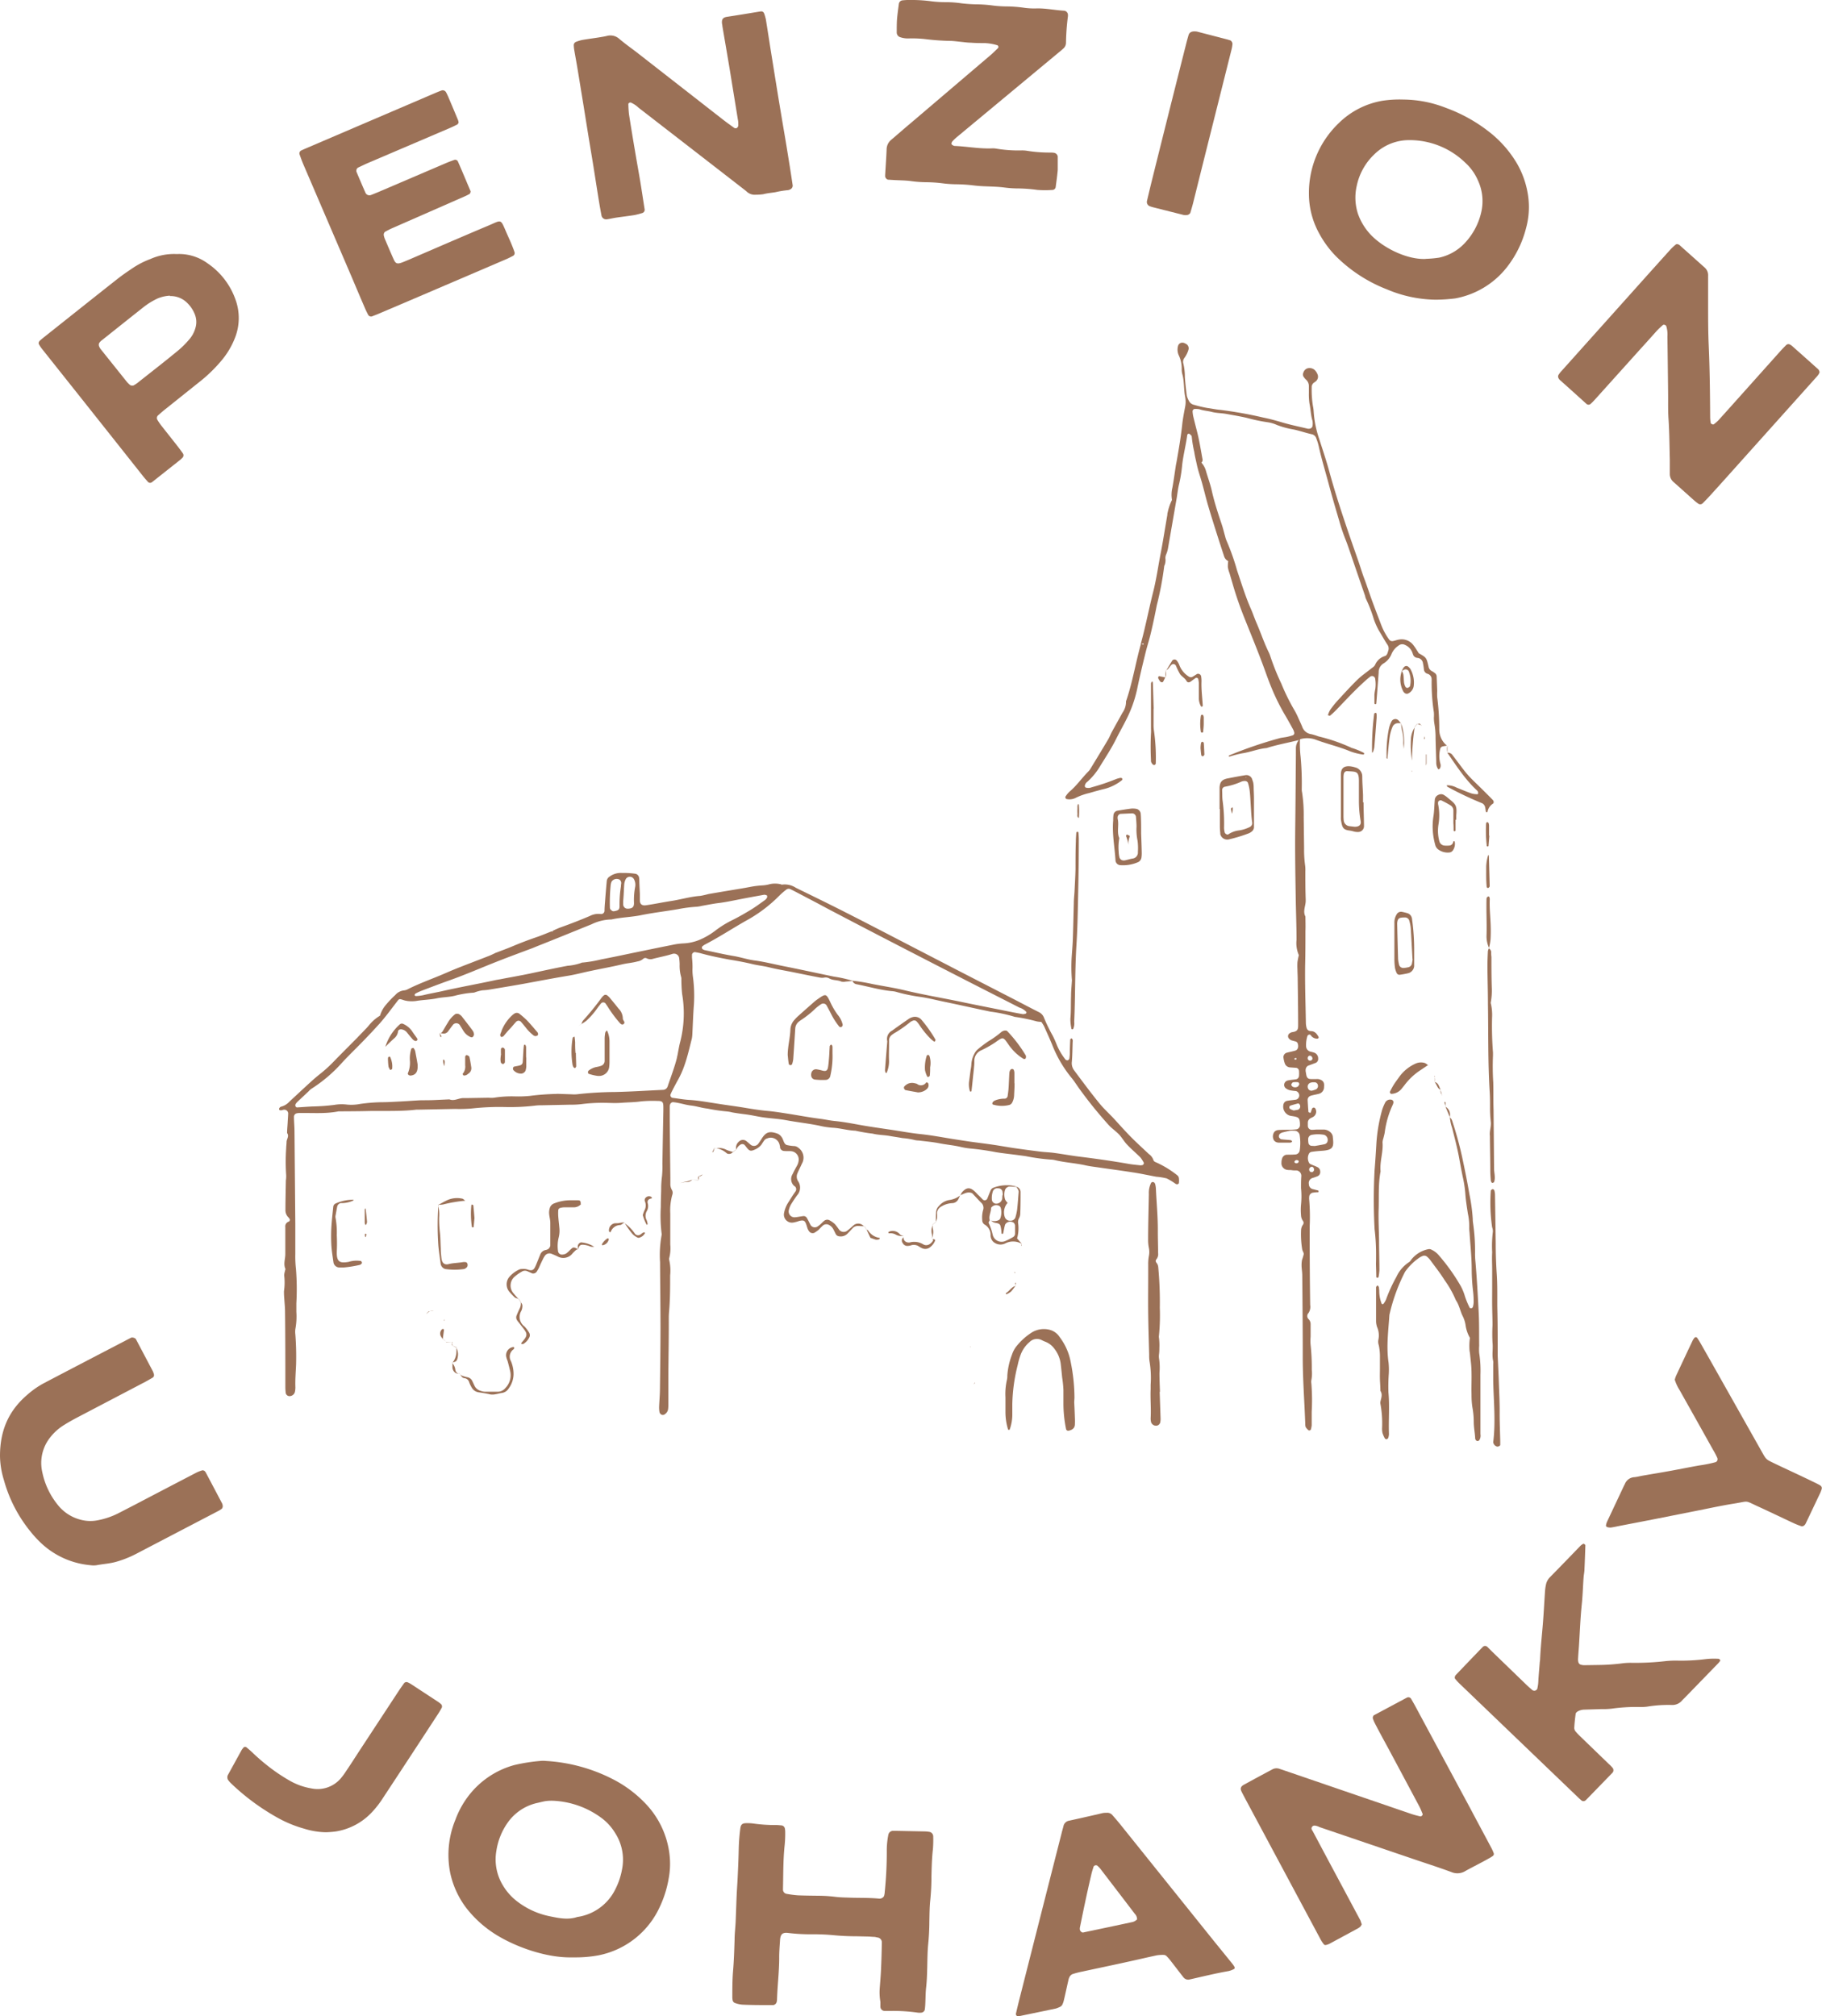 <svg id="Vrstva_1" data-name="Vrstva 1" xmlns="http://www.w3.org/2000/svg" viewBox="0 0 419.49 464.2"><defs><style>.cls-1{fill:#9b7157;}</style></defs><path class="cls-1" d="M82.35,238.8l2-2.07c.28-.29.53-.6.78-.9a9.43,9.43,0,0,1,2.36-2A6.9,6.9,0,0,1,89,231.16a21.83,21.83,0,0,1,2-2.08A3.1,3.1,0,0,1,93.1,228a2.43,2.43,0,0,0,.9-.32c2.79-1.39,5.73-2.41,8.59-3.65,1.1-.48,2.2-.94,3.32-1.38,2.22-.87,4.46-1.72,6.69-2.59.59-.24,1.16-.53,1.74-.8a1.64,1.64,0,0,1-.1.38l.11-.36c1.25-.48,2.51-.94,3.74-1.46,1.82-.77,3.66-1.46,5.53-2.1,1.11-.38,2.2-.85,3.31-1.28.11-.07.3.21.36-.09l-.41.14a21.23,21.23,0,0,1,2-.92c2.33-.83,4.64-1.72,6.91-2.69a4.32,4.32,0,0,1,2.55-.45.77.77,0,0,0,.84-.68c0-.71.06-1.43.12-2.15.12-1.59.25-3.18.4-4.77a1.34,1.34,0,0,1,.62-1,4.33,4.33,0,0,1,2.93-.85,18,18,0,0,1,3.11.19,1.1,1.1,0,0,1,.77.82,3.78,3.78,0,0,1,.06.47c0,1.12.09,2.24.13,3.36v1.43c0,1.06.66,1.27,1.41,1.16,2-.29,3.94-.7,5.9-1,2.21-.35,4.37-1,6.61-1.16.63-.11,1.25-.25,1.87-.42,2-.35,3.93-.67,5.9-1,1.18-.2,2.37-.38,3.54-.61a21.4,21.4,0,0,1,3.09-.39,8.39,8.39,0,0,0,1.65-.29,5.57,5.57,0,0,1,2.3,0c.16,0,.33.16.46.12a4.66,4.66,0,0,1,3.19.73c3.8,1.86,7.61,3.71,11.38,5.63,4.78,2.42,9.53,4.9,14.28,7.36l12.56,6.5,11.29,5.81c2.13,1.09,4.25,2.23,6.39,3.3a2.34,2.34,0,0,1,1.25,1.37,37.1,37.1,0,0,0,2,4.11,21.55,21.55,0,0,1,.89,2,14,14,0,0,0,2.06,3.49c.07.1.27.13.42.15s.44-.23.46-.47.08-.63.09-1c0-1.11.05-2.23.1-3.34,0-.1.2-.18.31-.27a1.72,1.72,0,0,1,.25.35,1.93,1.93,0,0,1,0,.48c-.06,1.52-.06,3-.19,4.55a2.74,2.74,0,0,0,.52,2q1.78,2.4,3.6,4.79c.78,1,1.55,2,2.38,3s2,2.09,3,3.14c1.3,1.41,2.57,2.85,3.91,4.22s2.88,2.77,4.34,4.14a2.77,2.77,0,0,1,1,1.29c.09.35.33.48.65.61a22.61,22.61,0,0,1,4.9,3,1,1,0,0,1,.34.6,4.66,4.66,0,0,1,0,1.18c0,.1-.21.23-.34.26a.72.72,0,0,1-.49-.15,13.56,13.56,0,0,0-2-1.2,14.51,14.51,0,0,0-2.36-.38c-1.8-.33-3.59-.73-5.4-1-2.6-.41-5.21-.75-7.82-1.13-1-.15-2.06-.26-3.07-.49-2.34-.53-4.75-.64-7.08-1.21a5,5,0,0,0-.95-.12,45.51,45.51,0,0,1-5.69-.78c-.64-.1-1.27-.17-1.91-.26-1.65-.22-3.32-.39-5-.66a59.19,59.19,0,0,0-5.93-.85A17,17,0,0,1,221,264c-1.56-.35-3.15-.48-4.71-.79s-3.16-.44-4.74-.64a4.33,4.33,0,0,1-.95-.11,17,17,0,0,0-2.83-.45c-.94-.18-1.89-.3-2.83-.47-1.34-.25-2.72-.23-4-.55a39.78,39.78,0,0,1-4-.68c-1.76-.05-3.45-.59-5.21-.68a18.78,18.78,0,0,1-3.08-.47c-2.5-.52-5-.78-7.56-1.25-1.72-.33-3.48-.41-5.22-.65-1.11-.15-2.2-.4-3.3-.58-.87-.14-1.74-.23-2.61-.36-.47-.07-.94-.14-1.41-.23a7.88,7.88,0,0,0-1.18-.21,41.86,41.86,0,0,1-4.49-.66c-1.27-.13-2.5-.56-3.76-.7-1.43-.16-2.79-.68-4.23-.78a.79.79,0,0,0-.54.37,1.37,1.37,0,0,0-.15.69v3.11q.06,6.6.14,13.18v1.44a2.66,2.66,0,0,0,.33,1.38,1.3,1.3,0,0,1,.12,1.15,13.1,13.1,0,0,0-.47,4.27v7.2a8.93,8.93,0,0,1-.24,3.09.9.9,0,0,0,0,.46,11,11,0,0,1,.21,3.57c0,2.79,0,5.59-.25,8.38-.09.95-.05,1.92-.06,2.88,0,4-.08,8-.1,12v6.23a9.55,9.55,0,0,1-.05,1.19,1.64,1.64,0,0,1-.7,1.21.77.77,0,0,1-.66.2.85.85,0,0,1-.63-.65,5.91,5.91,0,0,1-.09-1.19c.05-1.28.17-2.55.19-3.83.06-4.71.12-9.43.13-14.14,0-5.11-.08-10.23-.1-15.34a25.26,25.26,0,0,1,.35-6.2,1.24,1.24,0,0,0,0-.47,33.42,33.42,0,0,1-.18-6c0-1.35.06-2.71.09-4.07a22.94,22.94,0,0,1,.19-3.1,22.88,22.88,0,0,0,.09-2.87q.1-6.12.22-12.23v-.71c0-1.23-.18-1.48-1.32-1.48a28.78,28.78,0,0,0-3.83.1c-1.5.22-3,.21-4.51.33s-2.88,0-4.32,0a38,38,0,0,0-5,.32,19.28,19.28,0,0,1-2.4.11l-6.74.14a9.93,9.93,0,0,0-1.44.08,48.73,48.73,0,0,1-6.94.32,57.61,57.61,0,0,0-7.66.34,32.6,32.6,0,0,1-3.83.1l-8.13.16c-.24,0-.47,0-.71,0-3.83.46-7.67.23-11.51.33-2.15.05-4.31.05-6.47.07-2.93.59-5.89.33-8.84.38a2.92,2.92,0,0,0-.72.06.82.82,0,0,0-.68.85c0,1,.11,2.07.12,3.11q.1,10.66.19,21.34v7.19a25,25,0,0,0,.15,3.35,58,58,0,0,1,.09,7.91V302A15.77,15.77,0,0,1,68,306a4.74,4.74,0,0,0,0,1.19,66.81,66.81,0,0,1,.17,6.93c-.07,1.76-.23,3.51-.16,5.27a5,5,0,0,1-.09.95,1.28,1.28,0,0,1-1.13,1.07.89.89,0,0,1-1-.69v0a11.32,11.32,0,0,1-.09-1.43c0-5.75,0-11.5-.07-17.26,0-1-.12-2.07-.18-3.1a15.44,15.44,0,0,1-.07-1.67,13.76,13.76,0,0,0,.06-3.57,2.72,2.72,0,0,1,.14-.94c0-.23.19-.5.11-.68-.47-1.12,0-2.22,0-3.33v-6.23a1.15,1.15,0,0,1,.82-1.28.46.46,0,0,0,.16-.62,3.57,3.57,0,0,0-.3-.38,2.32,2.32,0,0,1-.65-1.75c0-2.24.06-4.47.1-6.71a6.73,6.73,0,0,0,.07-1.19,46.11,46.11,0,0,1,0-6.22c0-.48.09-1,.09-1.44,0-.69.67-1.34.12-2.07,0-.79.09-1.59.13-2.38s.1-1.44.12-2.16a.88.88,0,0,0-.93-.83h-.07a1,1,0,0,0-.24.05,1.79,1.79,0,0,1-.46.09.53.53,0,0,1-.39-.18.58.58,0,0,1,.12-.42.7.7,0,0,1,.39-.26,3.77,3.77,0,0,0,1.82-1.1c1.64-1.52,3.27-3.05,4.93-4.56.7-.65,1.44-1.27,2.19-1.87a31.15,31.15,0,0,0,3.18-2.9c1.84-1.89,3.71-3.75,5.57-5.63h.07ZM134,221.62l-.09.58h0v-.58a28.17,28.17,0,0,0,4.47-.74c2.74-.52,5.46-1.11,8.18-1.67s5.47-1.13,8.21-1.67a15.19,15.19,0,0,1,2.6-.35,11,11,0,0,0,3.71-.83,16.6,16.6,0,0,0,3.68-2.16,23,23,0,0,1,3.43-2.16c1.58-.77,3.11-1.64,4.61-2.55,1.16-.7,2.25-1.52,3.35-2.3a1.7,1.7,0,0,0,.45-.55.66.66,0,0,0,0-.44c0-.06-.12-.1-.2-.12a1.22,1.22,0,0,0-.46-.09c-2,.36-3.92.71-5.87,1.09-1.57.31-3.12.64-4.71.83-1.26.16-2.51.42-3.77.64a7.73,7.73,0,0,1-1.17.2,32.32,32.32,0,0,0-4.28.55c-2.82.49-5.68.81-8.49,1.38-2.27.47-4.6.49-6.86,1a10.91,10.91,0,0,0-4.62,1.12c-4.14,1.67-8.27,3.37-12.41,5-.44.18-.88.37-1.33.54-2.68,1-5.38,2-8.05,3.05-3.63,1.43-7.21,3-10.9,4.31-2.18.77-4.33,1.6-6.5,2.42a12.8,12.8,0,0,0-1.3.61c-.12.07-.18.24-.26.37.11.07.22.22.33.21a10.29,10.29,0,0,0,1.66-.19c1.47-.37,3-.62,4.44-.95,4.05-.92,8.13-1.64,12.18-2.52.47-.1,1-.17,1.42-.26,2.19-.42,4.39-.8,6.58-1.26,2.88-.61,5.75-1.25,8.65-1.79A12.16,12.16,0,0,0,134,221.62Zm62.38,4.2c-.56.06-1.11.12-1.67.16a2.11,2.11,0,0,1-1,0c-.89-.41-1.91-.23-2.77-.72a1.72,1.72,0,0,0-1.15-.2,2.8,2.8,0,0,1-1,0c-1.95-.37-3.9-.77-5.85-1.17s-3.92-.71-5.86-1.19c-1.32-.33-2.67-.45-4-.78-1.7-.41-3.43-.72-5.15-1-2.2-.4-4.39-.85-6.54-1.44-.46-.13-.94-.2-1.41-.29a.72.72,0,0,0-.66.57v.71a19,19,0,0,1,.12,2.38,11.66,11.66,0,0,0,.11,2.13,33.14,33.14,0,0,1,.22,6.22c-.18,2.23-.24,4.47-.36,6.7a7.87,7.87,0,0,1-.12,1.19c-.8,3.17-1.48,6.38-3.07,9.29-.5.91-1,1.83-1.46,2.75-.15.28-.27.58-.4.87a.65.65,0,0,0,.43.74c1.34.17,2.68.42,4,.49,1.84.11,3.65.43,5.46.71l1.66.26c2,.3,4,.56,5.92.89,1.65.27,3.31.53,5,.68,1.43.13,2.85.36,4.27.58,2.6.4,5.19.9,7.8,1.23,1.11.14,2.2.4,3.31.5,1.83.18,3.63.51,5.44.84,2.27.42,4.57.74,6.85,1.08,2.53.36,5,.84,7.59,1.11s5.2.79,7.8,1.19c1.18.18,2.36.37,3.55.54,1.82.25,3.64.47,5.45.74,1.5.22,3,.5,4.49.72,2.06.3,4.12.57,6.18.83,1,.12,2.07.15,3.1.29,1.9.25,3.78.6,5.67.84,3.8.47,7.6,1,11.37,1.66.94.18,1.9.25,2.85.36a1.84,1.84,0,0,0,.47-.06c.19,0,.42-.41.31-.56a8,8,0,0,0-.74-1.17c-1-1-2.13-1.94-3.12-3-.71-.75-1.21-1.7-1.94-2.43s-1.6-1.31-2.3-2.09a98.2,98.2,0,0,1-6.91-8.58c-.55-.78-1.06-1.6-1.68-2.33a28,28,0,0,1-4.34-7.41c-.6-1.48-1.27-2.93-1.92-4.39a8.8,8.8,0,0,0-.63-1,6.64,6.64,0,0,1-1-.1,40.65,40.65,0,0,0-5.11-1.06,33.55,33.55,0,0,0-5.61-1.2c-3.51-.73-7-1.52-10.52-2.25-1.8-.37-3.58-.83-5.39-1.11a40.22,40.22,0,0,1-5.85-1.21,5,5,0,0,0-.94-.15c-2.8-.27-5.48-1.08-8.23-1.61a1.19,1.19,0,0,1-.84-.79,40,40,0,0,1,4.49.74c2.5.5,5,.86,7.52,1.46,4.42,1.07,8.9,1.8,13.35,2.74,2.89.61,5.78,1.17,8.67,1.75,1.72.35,3.44.7,5.16,1a1.84,1.84,0,0,0,.7-.11.26.26,0,0,0,.15-.16.31.31,0,0,0,0-.23,3.6,3.6,0,0,0-1.59-1L223,226q-10.24-5.25-20.46-10.54-5.42-2.81-10.83-5.65c-1.14-.59-2.26-1.2-3.38-1.8l-3.81-2c-.85-.44-1.69-.9-2.55-1.31a.9.9,0,0,0-.92.1,15.54,15.54,0,0,0-1.63,1.41,33,33,0,0,1-7.84,5.86c-3.13,1.79-6.14,3.76-9.33,5.41a3.8,3.8,0,0,0-.57.42.46.46,0,0,0,.1.63,2,2,0,0,0,.42.2c2.27.47,4.52,1,6.8,1.38,1.57.27,3.1.79,4.67,1,2.3.3,4.54.88,6.81,1.33,3.83.76,7.65,1.6,11.48,2.39a29.44,29.44,0,0,1,4.44,1Zm-68.13,26,3.35.11a7.88,7.88,0,0,0,1.19,0,81.6,81.6,0,0,1,8.84-.53c3.67-.08,7.34-.32,11-.49a1.15,1.15,0,0,0,1.09-.8c.73-2.2,1.58-4.35,2.14-6.6a2.83,2.83,0,0,1,.1-.47c.2-1,.35-2,.6-3a26.39,26.39,0,0,0,.5-11.15,30.55,30.55,0,0,1-.18-3.58,1.5,1.5,0,0,0-.08-.47,9.46,9.46,0,0,1-.32-2.85,13.55,13.55,0,0,0-.11-1.43,1.18,1.18,0,0,0-1.31-1l-.09,0c-1.52.5-3.09.78-4.63,1.18a1.89,1.89,0,0,1-1.4-.09.7.7,0,0,0-.87.11,2.61,2.61,0,0,1-1.29.58c-1.16.32-2.37.4-3.52.67-2.41.57-4.84,1-7.27,1.52-1.71.35-3.41.82-5.14,1.1-2.83.47-5.66,1-8.47,1.52-3.13.6-6.27,1.1-9.42,1.63a14.81,14.81,0,0,1-1.88.21,9.12,9.12,0,0,0-1.84.5,2,2,0,0,1-.48.06,22.6,22.6,0,0,0-4,.68c-1.4.35-2.84.32-4.26.62s-3.17.33-4.74.6a7.71,7.71,0,0,1-1.92,0,5,5,0,0,1-1.14-.28c-.81-.24-.79-.24-1.35.49-1.27,1.64-2.49,3.33-3.86,4.88-1.8,2-3.71,4-5.61,5.9-1,1-2,2-3,3.07a33.64,33.64,0,0,1-7.26,6.2,3.43,3.43,0,0,0-.52.49l-2.62,2.46a2.42,2.42,0,0,0-.44.56.58.58,0,0,0,0,.45c0,.12.22.28.33.28,1.2-.06,2.39-.17,3.58-.22a46.5,46.5,0,0,0,5-.36,9.86,9.86,0,0,1,2.87-.08,10.34,10.34,0,0,0,3.09-.14,40,40,0,0,1,5-.4c1.44,0,2.87-.1,4.31-.17,1.59-.08,3.18-.21,4.78-.28,1.12,0,2.24,0,3.36-.06l3.11-.14c1.13.46,2.16-.32,3.25-.3h1l4.8-.08a5.92,5.92,0,0,0,1.19,0,26.14,26.14,0,0,1,5-.3,26.73,26.73,0,0,0,3.35-.13,58.17,58.17,0,0,1,6.19-.45Zm15.35-46h0l-.12,1.67v.71a1,1,0,0,0,1.05,1h.1c1-.06,1.34-.41,1.34-1.29a16.15,16.15,0,0,1,.28-3.8,2.67,2.67,0,0,0-.25-1.62,1.07,1.07,0,0,0-1.42-.55,1,1,0,0,0-.5.44,3.4,3.4,0,0,0-.35,1.12c-.07.78-.08,1.58-.14,2.37Zm-.58-2.38a1,1,0,0,0-.37-.93,1.4,1.4,0,0,0-1.85.48,3.2,3.2,0,0,0-.19.69,39.25,39.25,0,0,0-.19,5.2.77.77,0,0,0,.11.45,1.66,1.66,0,0,0,.52.43.9.9,0,0,0,.46,0c.91-.17,1.14-.39,1.13-1.21a26,26,0,0,1,.32-4.49q0-.31.06-.63Z"/><path class="cls-1" d="M132.46,450.63h-.87c-6.54.11-14.43-3-18.84-6.2a26,26,0,0,1-5.35-5.12,20.37,20.37,0,0,1-3.76-8.21,21.26,21.26,0,0,1,1.23-12.21,20.79,20.79,0,0,1,3.75-6.37,19.89,19.89,0,0,1,9.8-6.17,40.62,40.62,0,0,1,5.91-.94,6.84,6.84,0,0,1,1.43,0,38.59,38.59,0,0,1,15.58,4.32,27.87,27.87,0,0,1,7.25,5.46,20.28,20.28,0,0,1,5.52,11.47,18.3,18.3,0,0,1-.14,5.72,25.13,25.13,0,0,1-2.06,6.61,19.71,19.71,0,0,1-14.13,11.17A28.76,28.76,0,0,1,132.46,450.63Zm-5.1-36.06a9.87,9.87,0,0,0-1.92.11c-.55.11-1.08.24-1.63.37a11.32,11.32,0,0,0-7,4.67,15.18,15.18,0,0,0-2.53,6.39,11.51,11.51,0,0,0,1.54,8,13,13,0,0,0,3.54,3.85,18.12,18.12,0,0,0,7.15,3.19c2.09.43,4.24.91,6.39.18a11.58,11.58,0,0,0,8.75-6.34,16.31,16.31,0,0,0,1.54-4.5,11.35,11.35,0,0,0-1.55-8.48,12.26,12.26,0,0,0-3.21-3.52,20.21,20.21,0,0,0-11.07-3.92Z"/><path class="cls-1" d="M313.53,443a2.22,2.22,0,0,1-.28.5,2.67,2.67,0,0,1-.57.43l-6.54,3.54a3.48,3.48,0,0,1-.89.31.48.48,0,0,1-.43-.13,7.93,7.93,0,0,1-.79-1.19l-6.56-12.25-10.63-19.85c-.34-.64-.68-1.27-1-1.92s-.22-1.14.55-1.56c2.17-1.19,4.35-2.36,6.54-3.53a2,2,0,0,1,1.62-.14l1.14.38,29.2,10c.67.23,1.37.4,2.06.57.31.08.68-.31.58-.58-.25-.58-.47-1.18-.77-1.74q-3.66-6.87-7.34-13.73c-1-1.84-2-3.66-2.94-5.5a6.53,6.53,0,0,1-.43-1.11,1.43,1.43,0,0,1,.13-.44.38.38,0,0,1,.15-.18l7.6-4.06a.75.75,0,0,1,1,.35c.4.69.8,1.38,1.17,2.09l12.49,23.21c1.58,3,3.16,5.91,4.73,8.88a10.15,10.15,0,0,1,.59,1.3.56.56,0,0,1-.22.64,9.2,9.2,0,0,1-1,.61c-1.76,1-3.54,1.86-5.28,2.83a3.5,3.5,0,0,1-3.19.28c-2.69-1-5.43-1.88-8.15-2.8l-22.2-7.55c-.15-.05-.29-.14-.44-.19-.46-.15-1-.35-1.33.09s0,.76.19,1.11q3.15,5.93,6.32,11.84l4.63,8.66C313.34,442.49,313.43,442.8,313.53,443Z"/><path class="cls-1" d="M330.53,69a29.64,29.64,0,0,1-11.18-2.37A34.12,34.12,0,0,1,307.59,59a23.23,23.23,0,0,1-3.83-5.19,18.94,18.94,0,0,1-2.4-9.16,22.26,22.26,0,0,1,6.88-16.31,18.83,18.83,0,0,1,10.09-5.15,26.34,26.34,0,0,1,4.78-.27,27.23,27.23,0,0,1,9.81,1.92A36,36,0,0,1,343.65,31a26,26,0,0,1,5.68,6.76,20.74,20.74,0,0,1,2.57,7.92,18.41,18.41,0,0,1-.56,6.89,24.17,24.17,0,0,1-4.44,9,19.58,19.58,0,0,1-11.85,7.13A38,38,0,0,1,330.53,69Zm-2.26-9.41a24.8,24.8,0,0,0,3.1-.28,11.34,11.34,0,0,0,5.77-3.24A15.23,15.23,0,0,0,341,49a11.31,11.31,0,0,0-.73-7.47,11.79,11.79,0,0,0-2.91-4.07,18.38,18.38,0,0,0-13-5.2,11.38,11.38,0,0,0-8,3.33,13.9,13.9,0,0,0-4,7.24,12.06,12.06,0,0,0,.29,6.39A13.52,13.52,0,0,0,315,53.37C317.82,56.82,323.79,59.83,328.27,59.61Z"/><path class="cls-1" d="M418.94,85.63a2.92,2.92,0,0,1-.19.49,5.48,5.48,0,0,1-.6.75l-17.29,19.29c-2.4,2.68-4.79,5.36-7.2,8-.53.59-1.09,1.16-1.66,1.73a.8.8,0,0,1-1.08,0,8.59,8.59,0,0,1-.76-.59c-1.61-1.43-3.21-2.88-4.83-4.31a2.4,2.4,0,0,1-.88-1.88v-3.36c-.08-3.11-.09-6.23-.3-9.34-.13-1.91-.07-3.83-.09-5.75q-.07-6.6-.16-13.19a6.55,6.55,0,0,0-.26-2.37c-.11-.27-.57-.46-.78-.27a19.07,19.07,0,0,0-1.39,1.31c-1.77,2-3.53,3.92-5.29,5.88l-9,10a11.8,11.8,0,0,1-1,1,.72.72,0,0,1-.88,0q-3-2.72-6.06-5.45a1.5,1.5,0,0,1-.44-.56.84.84,0,0,1,0-.66,5.58,5.58,0,0,1,.73-.95l16.32-18.22q4.39-4.91,8.81-9.81a10.9,10.9,0,0,1,1.23-1.12.61.61,0,0,1,.46,0,.89.89,0,0,1,.41.24l5.72,5.11a2.32,2.32,0,0,1,.79,1.91v6.72c0,3.11,0,6.23.14,9.35.24,5.51.3,11,.33,16.53a9.4,9.4,0,0,0,.11,1.19c0,.28.56.53.76.36a10.58,10.58,0,0,0,1.07-.94q2.25-2.49,4.49-5l9.75-10.9c.43-.48.88-.93,1.33-1.39a.74.74,0,0,1,.88-.1,3.42,3.42,0,0,1,.4.26q3.06,2.7,6.09,5.43C418.82,85.19,418.86,85.49,418.94,85.63Z"/><path class="cls-1" d="M174,44.83a2.68,2.68,0,0,1-2.19-.83l-8.9-6.9L147,24.78a5.93,5.93,0,0,0-1.79-1.18c-.17-.06-.55.16-.54.34a23.57,23.57,0,0,0,.15,2.38c.44,2.84.91,5.67,1.39,8.5.39,2.36.83,4.71,1.22,7.07.35,2.12.66,4.25,1,6.38a.8.8,0,0,1-.48.75,17,17,0,0,1-1.86.49c-1.41.23-2.84.39-4.25.6-.71.11-1.41.28-2.12.38a1.1,1.1,0,0,1-1.24-.9c-.24-1.25-.46-2.51-.66-3.76-.41-2.52-.79-5-1.2-7.57s-.83-5-1.24-7.55c-.37-2.28-.73-4.56-1.1-6.85-.44-2.67-.87-5.35-1.31-8-.25-1.5-.53-3-.78-4.48a9.52,9.52,0,0,1-.09-1,.82.82,0,0,1,.51-.74A9.58,9.58,0,0,1,134,9.21c1.25-.22,2.52-.38,3.78-.58.62-.1,1.26-.2,1.88-.34a3.06,3.06,0,0,1,2.9.64c1.27,1.08,2.64,2.06,4,3.09l20,15.6c.76.59,1.54,1.15,2.32,1.7a.7.7,0,0,0,.73.17.82.82,0,0,0,.37-.8v-.48a5.71,5.71,0,0,0-.1-.71q-.92-5.67-1.84-11.33c-.56-3.39-1.15-6.77-1.72-10.15,0-.23-.08-.47-.1-.71-.06-.84.2-1.29,1.17-1.44,2.6-.39,5.2-.83,7.79-1.25a.71.71,0,0,1,.75.47,10.9,10.9,0,0,1,.4,1.38c.37,2.28.72,4.57,1.08,6.85l1.14,7.09c.42,2.59.84,5.19,1.28,7.79.4,2.44.83,4.87,1.23,7.31.5,3.07,1,6.14,1.45,9.21a1,1,0,0,1-.65.92,1.88,1.88,0,0,1-.46.14,20.86,20.86,0,0,0-2.83.46c-.94.16-1.89.22-2.83.47A12.32,12.32,0,0,1,174,44.83Z"/><path class="cls-1" d="M105.59,28.25c-.12.17-.19.35-.31.41-.57.29-1.14.57-1.73.82l-19,8.12c-.73.32-1.44.68-2.15,1a.87.87,0,0,0-.31,1c.69,1.62,1.37,3.23,2.08,4.84a1,1,0,0,0,1.23.46c.82-.32,1.64-.65,2.44-1l14.77-6.32c.65-.28,1.33-.53,2-.77a.68.68,0,0,1,.81.35c1,2.27,1.94,4.55,2.91,6.83a.31.31,0,0,1,0,.23c-.05.14-.09.34-.2.41a10.19,10.19,0,0,1-1.28.64L90.4,52.49c-.58.25-1.15.55-1.71.85a.86.86,0,0,0-.33.84,5.91,5.91,0,0,0,.19.69c.69,1.62,1.37,3.24,2.09,4.84.44,1,.84,1.12,1.92.72.52-.19,1-.41,1.55-.63,6.09-2.62,12.17-5.27,18.28-7.84,3.22-1.35,2.77-1.71,4.24,1.66.48,1.1,1,2.2,1.42,3.31.15.36.28.74.41,1.12a.72.72,0,0,1-.3.83c-.49.26-1,.52-1.49.74L95.3,68.77l-8.38,3.57-1.34.52a.78.78,0,0,1-.81-.37c-.26-.5-.51-1-.73-1.51q-1.52-3.53-3-7.05L69.79,37.72c-.31-.73-.57-1.49-.84-2.24a.77.77,0,0,1,.35-.81c.44-.21.88-.4,1.32-.59l29.52-12.64c.52-.22,1-.42,1.56-.62a.87.87,0,0,1,1,.43c.19.35.36.71.52,1.08.75,1.76,1.5,3.53,2.23,5.3A2.65,2.65,0,0,1,105.59,28.25Z"/><path class="cls-1" d="M202.52,458.14c.1-1.49.25-3.08.32-4.67.1-2.08.15-4.15.19-6.23a1.12,1.12,0,0,0-1-1.19c-.23-.05-.46-.11-.7-.14-.48,0-1-.07-1.44-.08l-2.64-.06a56.3,56.3,0,0,1-5.66-.28c-1.66-.14-3.33-.2-5-.18a41.79,41.79,0,0,1-5-.29c-1.42-.2-1.91.24-2,1.67s-.2,2.71-.19,4.07c0,3.2-.41,6.38-.5,9.57a3.93,3.93,0,0,1-.06.48,1,1,0,0,1-.78.8h-.48c-2.24,0-4.48,0-6.72-.1a6.92,6.92,0,0,1-1.62-.37.86.86,0,0,1-.57-.71,3.93,3.93,0,0,1-.06-.48c0-2,0-4,.15-6,.22-2.47.29-4.94.37-7.42,0-1.36.18-2.71.24-4.07.09-2.07.15-4.15.24-6.23.06-1.35.17-2.71.23-4.06.1-2.16.2-4.31.24-6.47a45,45,0,0,1,.37-4.78c.12-.91.48-1.2,1.46-1.19a9.92,9.92,0,0,1,1.44.07,35.58,35.58,0,0,0,5.26.36c.48,0,1,.06,1.43.1a.92.92,0,0,1,.65.63,4.18,4.18,0,0,1,.09.71,26.74,26.74,0,0,1-.14,3.35c-.34,3.27-.29,6.55-.37,9.82V435a1,1,0,0,0,.8,1,25.16,25.16,0,0,0,2.61.34c1.6.07,3.2.08,4.8.1a32.69,32.69,0,0,1,3.83.25c1.1.14,2.23.15,3.35.19,2.23.08,4.48,0,6.71.22a1.17,1.17,0,0,0,.69-.13,1,1,0,0,0,.48-.48,3.7,3.7,0,0,0,.16-.94,90.8,90.8,0,0,0,.47-9.33,18.18,18.18,0,0,1,.36-3.82,1.11,1.11,0,0,1,1-.9h.72l6.71.13a8.26,8.26,0,0,1,1,.1,1.06,1.06,0,0,1,.9,1,27.68,27.68,0,0,1-.06,2.88c-.25,2.15-.3,4.3-.35,6.46a53.17,53.17,0,0,1-.28,5.5c-.16,1.59-.16,3.2-.2,4.79,0,1.76-.1,3.52-.27,5.27s-.17,3.35-.21,5-.08,3.35-.27,5c-.13,1.18-.12,2.39-.18,3.59a14,14,0,0,1-.12,1.43.92.92,0,0,1-.85.71,4.21,4.21,0,0,1-.71,0,39.23,39.23,0,0,0-6.22-.4H203.7a1,1,0,0,1-1-.9v-1.2A12.62,12.62,0,0,1,202.52,458.14Z"/><path class="cls-1" d="M40.67,58.49a11.11,11.11,0,0,1,7.07,2.1A16.86,16.86,0,0,1,54.23,69a12.41,12.41,0,0,1-.09,8.68A18.61,18.61,0,0,1,51,83a34.23,34.23,0,0,1-5.35,5.14l-7.51,6c-.62.5-1.22,1-1.82,1.56a.83.83,0,0,0-.12.89A13.68,13.68,0,0,0,37,97.8c1.33,1.7,2.68,3.38,4,5.08.39.5.76,1,1.13,1.54a.77.77,0,0,1-.06.89c-.17.17-.33.35-.51.5l-6.2,4.91L35,111a.69.69,0,0,1-.88,0c-.37-.42-.75-.83-1.1-1.27Q21.35,95,9.59,80.22a8.15,8.15,0,0,1-.65-1,.69.69,0,0,1,0-.45,1,1,0,0,1,.28-.38c.36-.32.73-.62,1.11-.92,5.57-4.42,11.13-8.86,16.72-13.26,1.19-.94,2.45-1.79,3.71-2.63a19.3,19.3,0,0,1,3.85-1.94A13.3,13.3,0,0,1,40.67,58.49Zm-1.55,9.58a8.63,8.63,0,0,0-2.78.62,16.56,16.56,0,0,0-3.27,2c-3.19,2.52-6.37,5.06-9.55,7.59a2.67,2.67,0,0,0-.67.67.94.94,0,0,0-.07.68,2.55,2.55,0,0,0,.46.82l6,7.5a7.17,7.17,0,0,0,.68.67.93.93,0,0,0,.9.08,8.42,8.42,0,0,0,.8-.52c3.19-2.53,6.39-5,9.54-7.61a21.12,21.12,0,0,0,2.36-2.37A6.72,6.72,0,0,0,45,75.48a4.76,4.76,0,0,0-.1-3,7.5,7.5,0,0,0-2.18-3.09,5.36,5.36,0,0,0-3.58-1.23Z"/><path class="cls-1" d="M368.19,383.31a45.94,45.94,0,0,0,5.5-.4,15.4,15.4,0,0,1,2.15-.09,61.07,61.07,0,0,0,7.65-.4,23.24,23.24,0,0,1,3.12-.1,46,46,0,0,0,6.21-.37,17.18,17.18,0,0,1,2.87-.06c.12,0,.24.16.34.26s0,.16,0,.22a4.71,4.71,0,0,1-.44.56l-7.68,7.91c-.22.23-.46.44-.67.68a2.89,2.89,0,0,1-2.32,1,30.51,30.51,0,0,0-5.73.39,12.33,12.33,0,0,1-1.92.07,40.31,40.31,0,0,0-6.21.39,17.31,17.31,0,0,1-2.39.1l-3.84.12a3.21,3.21,0,0,0-1.6.42c-.19.13-.43.33-.45.52-.15,1.1-.28,2.21-.33,3.32a1.36,1.36,0,0,0,.38.85c.41.49.88.93,1.33,1.37l6.21,6a7.63,7.63,0,0,1,1,1.05,1,1,0,0,1,.07.66.8.8,0,0,1-.25.4l-6,6.18-.18.16a.75.75,0,0,1-.88,0c-.24-.21-.48-.42-.71-.64l-27.5-26.39a10.47,10.47,0,0,1-.94-1.06.59.59,0,0,1,0-.45.83.83,0,0,1,.24-.4q3.06-3.21,6.14-6.4a.75.75,0,0,1,1.06-.06h0l1,1,8.1,7.83c.4.38.82.76,1.25,1.11a.74.74,0,0,0,1.22-.51c.06-.31.12-.63.15-.94.05-.48.05-1,.09-1.44.08-1.11.18-2.22.27-3.34,0-.24.07-.47.08-.71.1-2.39.34-4.78.55-7.16.26-2.86.39-5.73.59-8.6a9.69,9.69,0,0,1,.19-1.42,3.4,3.4,0,0,1,1-1.89c2.35-2.39,4.68-4.81,7-7.21a2.6,2.6,0,0,1,.58-.4.28.28,0,0,1,.22,0c.12.09.3.22.3.32-.06,1.83-.12,3.67-.21,5.5,0,.63-.16,1.27-.2,1.9-.15,2-.2,4-.4,6-.34,3.26-.46,6.53-.67,9.8-.07.95-.15,1.91-.2,2.86a2.48,2.48,0,0,0,.1.94.82.82,0,0,0,.48.47,2.91,2.91,0,0,0,.93.13Z"/><path class="cls-1" d="M210.39,0a34.66,34.66,0,0,1,4.07.3A26.76,26.76,0,0,0,218,.5a25.19,25.19,0,0,1,3.35.26A33.1,33.1,0,0,0,225,1a30.64,30.64,0,0,1,3.58.27,26.78,26.78,0,0,0,3.35.21,30.64,30.64,0,0,1,3.58.27,17,17,0,0,0,3.11.19c2.17-.06,4.29.42,6.45.53a1,1,0,0,1,.81,1v.24a53.88,53.88,0,0,0-.45,6.22,1.78,1.78,0,0,1-.62,1.25c-.35.33-.72.63-1.09.93L220.46,31.43a12.54,12.54,0,0,0-1.08,1c-.35.37-.39.72-.22.86a1.28,1.28,0,0,0,.6.31c2.88.11,5.72.68,8.61.56a4.2,4.2,0,0,1,1,.06,30.52,30.52,0,0,0,5.73.41,8,8,0,0,1,1.2.06,32.49,32.49,0,0,0,5.74.43,5.69,5.69,0,0,1,.71.07,1.06,1.06,0,0,1,.78.81v3.11c-.11,1.35-.31,2.7-.48,4a.79.79,0,0,1-.65.61,23.77,23.77,0,0,1-3.58,0,34.7,34.7,0,0,0-4.78-.34,25,25,0,0,1-2.87-.22c-1.26-.16-2.55-.2-3.82-.25a34.6,34.6,0,0,1-3.59-.27,37.46,37.46,0,0,0-3.82-.22,27,27,0,0,1-3.11-.24,32.93,32.93,0,0,0-3.58-.23,27.11,27.11,0,0,1-3.59-.27c-1.2-.16-2.55-.16-3.83-.23l-1.43-.09a1,1,0,0,1-.6-.68,3.84,3.84,0,0,1,0-.48c.11-1.91.25-3.82.33-5.74a2.91,2.91,0,0,1,1.08-2.29c1.53-1.29,3-2.6,4.56-3.9L228,12.74c.6-.51,1.17-1.08,1.74-1.63a.43.43,0,0,0,0-.61.42.42,0,0,0-.24-.12,11.78,11.78,0,0,0-2.83-.46c-1,0-2.08,0-3.12-.09-.72,0-1.43-.11-2.15-.18s-1.58-.19-2.38-.23A54.61,54.61,0,0,1,213,9a27.2,27.2,0,0,0-3.83-.15,5.52,5.52,0,0,1-1.89-.28,1.14,1.14,0,0,1-.82-1.06c0-1,0-1.92.05-2.87.1-1.28.28-2.54.45-3.81a.93.93,0,0,1,.82-.75A17.71,17.71,0,0,1,210.39,0Z"/><path class="cls-1" d="M254.71,417.35a1.56,1.56,0,0,1,1.33.44c.58.66,1.16,1.33,1.71,2l21.91,27.29,4.06,5a6.05,6.05,0,0,1,.53.79.46.46,0,0,1-.08.41,5.3,5.3,0,0,1-1.34.51c-3,.52-5.92,1.25-8.88,1.91a1.38,1.38,0,0,1-1.49-.5c-1-1.26-1.95-2.53-2.94-3.79a10.69,10.69,0,0,0-.94-1.08,1,1,0,0,0-.64-.27,8.48,8.48,0,0,0-1.67.11c-2.41.52-4.82,1.09-7.23,1.61-3.27.72-6.55,1.4-9.82,2.11a18.67,18.67,0,0,0-2.31.6,1.48,1.48,0,0,0-.67.64,3.16,3.16,0,0,0-.29.9c-.34,1.48-.66,3-1,4.43a4.85,4.85,0,0,1-.3.91,1.17,1.17,0,0,1-.64.67,7.53,7.53,0,0,1-.89.36l-8.66,1.8a.53.53,0,0,1-.56-.49.41.41,0,0,1,0-.11q.43-1.87.9-3.72,4.8-18.92,9.61-37.81c.13-.54.29-1.08.43-1.62a1.59,1.59,0,0,1,1.25-1.28c2.1-.45,4.2-.94,6.3-1.41.54-.12,1.08-.27,1.63-.38A4,4,0,0,1,254.71,417.35Zm7.08,24.57a1.75,1.75,0,0,0-.5-1.3q-4-5.24-8-10.46a6,6,0,0,0-.67-.66.63.63,0,0,0-.83.22c-.19.61-.39,1.21-.53,1.83-.5,2.17-1,4.35-1.45,6.52-.4,1.86-.78,3.73-1.16,5.6a1.65,1.65,0,0,0,0,.7,1.25,1.25,0,0,0,.45.49.69.69,0,0,0,.45,0c3.66-.77,7.31-1.53,11-2.33a2.11,2.11,0,0,0,1.19-.61Z"/><path class="cls-1" d="M0,335.19c0-6.09,2.15-10.55,6.28-14.08A20.27,20.27,0,0,1,10,318.49q10-5.24,20-10.43a.8.8,0,0,1,.45-.14,1.63,1.63,0,0,1,.65.19.9.9,0,0,1,.29.38l3.8,7.2a4.23,4.23,0,0,1,.24.68.7.7,0,0,1-.33.82c-.55.32-1.1.64-1.66.94L18,326.22c-1.07.56-2.12,1.14-3.13,1.77a12.09,12.09,0,0,0-3.37,3,9.44,9.44,0,0,0-1.77,7.91,17.55,17.55,0,0,0,3.6,7.59,9.8,9.8,0,0,0,5.31,3.4,8.72,8.72,0,0,0,4,.08,17.6,17.6,0,0,0,4.73-1.65l3.41-1.76q7.22-3.78,14.45-7.54a7.71,7.71,0,0,1,1.41-.53.91.91,0,0,1,.43.14,1.31,1.31,0,0,1,.3.36c1.24,2.33,2.47,4.67,3.7,7a1.64,1.64,0,0,1,.21.68.91.91,0,0,1-.18.64,5,5,0,0,1-1,.63l-18.91,9.87a24.35,24.35,0,0,1-4.45,1.75c-1.47.42-3,.49-4.48.78a4.9,4.9,0,0,1-1.43,0A19,19,0,0,1,8.9,354.7,24.39,24.39,0,0,1,7,352.57,32.33,32.33,0,0,1,.89,340.71,19.54,19.54,0,0,1,0,335.19Z"/><path class="cls-1" d="M385.59,317.63a8.45,8.45,0,0,1,.28-.85q1.92-4.12,3.87-8.23a4.6,4.6,0,0,1,.4-.58.41.41,0,0,1,.59,0l0,0c.22.33.44.66.64,1,.95,1.67,1.9,3.33,2.84,5l11.28,20c1.26,2.23,1,1.94,3.42,3.12,2.81,1.34,5.64,2.63,8.45,4q.77.36,1.5.75c.57.31.7.62.5,1.16-.09.23-.16.46-.26.67-1.1,2.31-2.19,4.62-3.29,6.92a1.55,1.55,0,0,1-.4.58.81.81,0,0,1-.63.21,18.12,18.12,0,0,1-2-.8c-2.74-1.28-5.47-2.6-8.23-3.86-2.92-1.35-1.82-1.12-5.27-.57-3.07.49-6.1,1.16-9.15,1.76l-8.67,1.72c-2.73.54-5.47,1.06-8.21,1.59-.78.15-1.56.33-2.34.45a2.46,2.46,0,0,1-.93-.12.43.43,0,0,1-.23-.37,3.68,3.68,0,0,1,.28-.91l3.87-8.23c.07-.14.16-.28.22-.43a2.49,2.49,0,0,1,2.23-1.54c.63-.07,1.25-.24,1.88-.35,2.2-.38,4.4-.74,6.59-1.14s4.38-.85,6.58-1.23a29.88,29.88,0,0,0,3.51-.71.7.7,0,0,0,.51-.85.19.19,0,0,0,0-.07,16.69,16.69,0,0,0-1-1.92q-3.85-6.9-7.73-13.79A10,10,0,0,1,385.59,317.63Z"/><path class="cls-1" d="M75,421.82a17.7,17.7,0,0,1-5-.83,27.75,27.75,0,0,1-6-2.46,52.08,52.08,0,0,1-10.78-7.94,5.16,5.16,0,0,1-.77-.91,1.36,1.36,0,0,1-.09-.69,1,1,0,0,1,.16-.44l3.12-5.67c.12-.2.29-.38.43-.57a.54.54,0,0,1,.66-.06c.42.36.85.72,1.26,1.1a47.35,47.35,0,0,0,5.34,4.45c1.11.78,2.25,1.51,3.43,2.18a15,15,0,0,0,4.94,1.75,7,7,0,0,0,6.71-2.26,15.46,15.46,0,0,0,1.28-1.73c1-1.47,1.94-2.94,2.89-4.41l9.34-14.23c.36-.54.73-1.05,1.1-1.57a.7.7,0,0,1,.85-.22,6.78,6.78,0,0,1,.84.45l6.22,4.08a6,6,0,0,1,.56.44.73.73,0,0,1,.22.86c-.23.42-.46.84-.72,1.24Q94.57,404.22,88.13,414a22.12,22.12,0,0,1-2.5,3.21,14.51,14.51,0,0,1-8.31,4.43A22.1,22.1,0,0,1,75,421.82Z"/><path class="cls-1" d="M276.59,106.49a4.82,4.82,0,0,1,1.11,2.09c.45,1.53,1,3,1.34,4.59.59,2.57,1.41,5.06,2.25,7.56.3.9.52,1.84.78,2.75a6.53,6.53,0,0,0,.38,1.13,53.5,53.5,0,0,1,2.38,6.75c1,2.95,1.9,5.92,3.15,8.77.45,1,.8,2.08,1.24,3.11,1,2.27,1.76,4.61,2.84,6.83a5.65,5.65,0,0,1,.37.88,55.08,55.08,0,0,0,2.58,6.44,47.76,47.76,0,0,0,3.07,6.21,16.15,16.15,0,0,1,.85,1.72c.3.65.6,1.3.89,2a2.56,2.56,0,0,0,2.12,1.71,12.88,12.88,0,0,1,1.6.5,39.9,39.9,0,0,1,7.66,2.65,16.2,16.2,0,0,1,2.86,1.17v.23c0,.07-.13.15-.18.14a14.15,14.15,0,0,1-3-.74c-2.65-1.11-5.47-1.74-8.15-2.76a5.85,5.85,0,0,0-3.29-.07c-.07,0-.12.11-.17.17h0c-2.55.65-5.15,1.1-7.67,1.9-1.92.16-3.7.94-5.6,1.21a25.92,25.92,0,0,0-3,.78c-.12-.1-.11-.25.08-.33A98.53,98.53,0,0,1,294.41,170c.61-.19,1.26-.22,1.88-.35a12.39,12.39,0,0,0,1.38-.38.56.56,0,0,0,.32-.58,4,4,0,0,0-.22-.67c-.65-1.19-1.3-2.38-2-3.55a49.08,49.08,0,0,1-2.79-5.57c-.59-1.39-1.12-2.81-1.63-4.24-1.51-4.2-3.22-8.33-4.88-12.48q-1.38-3.45-2.45-7c-.31-1.08-.63-2.15-.94-3.22a7.13,7.13,0,0,1-.38-1.37,8.34,8.34,0,0,1,.08-1.41,1.84,1.84,0,0,1-.93-1.06c-.62-1.89-1.24-3.79-1.84-5.69s-1.3-4.11-1.9-6.17c-.47-1.61-.85-3.24-1.3-4.86-.39-1.46-.92-2.88-1.24-4.37-.21-1-.47-2-.61-3a26.65,26.65,0,0,1-.58-3.54c0-.18-.26-.37-.43-.53a.36.36,0,0,0-.51,0,.39.39,0,0,0-.08.14c-.31,2.28-.89,4.52-1.17,6.83a32.37,32.37,0,0,1-.71,4.48c-.28,1.07-.38,2.2-.57,3.3q-1,5.78-2,11.55a5.92,5.92,0,0,1-.41,1.36,2.07,2.07,0,0,0-.16,1.15,3,3,0,0,1-.09.94c0,.24-.19.45-.21.68a73.22,73.22,0,0,1-1.7,8.93c-.41,2.11-.85,4.22-1.35,6.32-.42,1.78-1,3.53-1.41,5.31-.61,2.48-1.21,5-1.72,7.46a28.38,28.38,0,0,1-2,6.11c-.86,1.88-1.92,3.67-2.85,5.53-1.07,2.15-2.37,4.15-3.63,6.18a15.37,15.37,0,0,1-3,3.72,1.42,1.42,0,0,0-.62,1,.43.43,0,0,0,.22.37,2.1,2.1,0,0,0,1.4-.08,50.15,50.15,0,0,0,5.43-1.82,5.83,5.83,0,0,1,1.15-.34.5.5,0,0,1,.42.15.4.4,0,0,1-.07.39,10.77,10.77,0,0,1-4,2c-1.17.28-2.32.6-3.47.94a14.56,14.56,0,0,0-3.15,1.11,3.12,3.12,0,0,1-2.1.29c-.19,0-.4-.41-.28-.56a5.94,5.94,0,0,1,.89-1.11c1.68-1.39,2.89-3.2,4.42-4.72a3.41,3.41,0,0,0,.43-.57c1.37-2.25,2.74-4.5,4.08-6.76.33-.55.55-1.16.85-1.72.8-1.47,1.63-2.93,2.43-4.4a4.38,4.38,0,0,0,.84-2.44.89.89,0,0,1,0-.23c1.5-4.3,2.19-8.82,3.43-13.2a2.13,2.13,0,0,1,.43.13c.14,0,.28,0,.15-.18s-.14,0-.21,0l-.42.12c.34-1.32.7-2.63,1-4,.63-2.64,1.18-5.29,1.84-7.92.77-3,1.19-6.11,1.79-9.17.56-2.9,1-5.82,1.51-8.72a1.32,1.32,0,0,1,.06-.48,12.22,12.22,0,0,1,1-2.93,7,7,0,0,1,.1-2.84c.3-1.65.52-3.31.78-5,.06-.4.15-.78.22-1.18.48-2.74.95-5.49,1.25-8.26.14-1.35.4-2.68.65-4a6,6,0,0,0,.05-2.38c-.37-1.81-.18-3.68-.71-5.46a5.27,5.27,0,0,1-.1-1.19,6.93,6.93,0,0,0-.68-3,3.13,3.13,0,0,1-.17-2.11,1,1,0,0,1,1.18-.77l.09,0a3.83,3.83,0,0,1,.65.3,1.15,1.15,0,0,1,.5,1.25,5.87,5.87,0,0,1-.94,1.93,1.48,1.48,0,0,0-.24,1.36,13.36,13.36,0,0,1,.34,3.09c.1,1.43.26,2.86.45,4.28a4.7,4.7,0,0,0,.44,1.09,1.74,1.74,0,0,0,1.25,1,28.4,28.4,0,0,0,3,.71c1,.13,2,.36,3.08.45a94.45,94.45,0,0,1,9.87,1.77c1.41.28,2.79.66,4.17,1.07,2,.6,4,1,6,1.48a1.24,1.24,0,0,0,.47,0,.78.78,0,0,0,.66-.6,3.89,3.89,0,0,0,0-1.18c-.41-1.31-.42-2.68-.7-4a14.68,14.68,0,0,1-.14-2.39V88.9a1.93,1.93,0,0,0-.65-1.49,3,3,0,0,1-.47-.54,1,1,0,0,1-.13-1.13,1.43,1.43,0,0,1,1.25-1,1.8,1.8,0,0,1,1.33.43,2.82,2.82,0,0,1,.66,1,1.37,1.37,0,0,1-.31,1.54,2.79,2.79,0,0,1-.38.3A1.27,1.27,0,0,0,302,89.2a23.79,23.79,0,0,0,.29,4.3,7.92,7.92,0,0,1,.16,1.19,24.29,24.29,0,0,0,1.26,6.31c.8,2.51,1.65,5,2.34,7.54,1.32,4.86,2.9,9.63,4.52,14.39.72,2.11,1.47,4.21,2.2,6.32.44,1.29.82,2.59,1.3,3.86s.91,2.55,1.35,3.83c.79,2.26,1.66,4.49,2.51,6.73a14.67,14.67,0,0,0,1.91,3.58.85.85,0,0,0,.85.34c.47-.08.92-.27,1.39-.34a3.37,3.37,0,0,1,3.38,1.34c.44.57.8,1.2,1.19,1.8,1.76,1,1.77,1,2.25,3.05a1.42,1.42,0,0,0,.82,1.09,4.81,4.81,0,0,1,.6.4,1,1,0,0,1,.45.8c.05,1.12.09,2.24.13,3.36a11.37,11.37,0,0,0,0,1.43,57.22,57.22,0,0,1,.47,7.4,4.78,4.78,0,0,0,1.76,3.74h0c-.31.06-.63.1-.94.18a.74.74,0,0,0-.62.64,6.67,6.67,0,0,0,.05,3.32,1.37,1.37,0,0,1-.13,1.15.32.32,0,0,1-.18.12.23.23,0,0,1-.2,0,2.71,2.71,0,0,1-.43-1.59c-.05-1.84-.12-3.67-.16-5.51a17.78,17.78,0,0,0-.27-3.34,8.54,8.54,0,0,1-.12-1.43,8,8,0,0,0,0-1.2,45.14,45.14,0,0,1-.52-7.16,3.84,3.84,0,0,0,0-.48,1.28,1.28,0,0,0-.94-1.24,1.11,1.11,0,0,1-.83-1c-.06-.47-.12-1-.22-1.42a1.4,1.4,0,0,0-1.26-1.24,1.16,1.16,0,0,1-1.05-.84c-.05-.16-.11-.3-.16-.45a3.08,3.08,0,0,0-1.63-1.68,1.36,1.36,0,0,0-1.57.17,4.33,4.33,0,0,0-1.53,1.81,4.5,4.5,0,0,1-2,2.34,2.33,2.33,0,0,0-1,2c-.17,2.39-.36,4.77-.55,7.16a.2.2,0,0,1-.13.14.24.24,0,0,1-.3-.16.22.22,0,0,1,0-.08V160a11.74,11.74,0,0,1,.21-1.43,7.6,7.6,0,0,0-.05-2.38.72.72,0,0,0-.87-.53.68.68,0,0,0-.26.12c-.38.29-.74.6-1.1.92-2.32,2.08-4.44,4.37-6.6,6.62a16.84,16.84,0,0,1-1.57,1.46c-.06,0-.27-.05-.4-.11s-.06-.15,0-.21a4.78,4.78,0,0,1,.49-1.08,21.88,21.88,0,0,1,1.65-2.06c1.51-1.64,3-3.29,4.61-4.86.91-.89,2-1.62,3-2.43.37-.31.87-.56,1.06-1a3.57,3.57,0,0,1,2.26-2c.47-.15.61-.71.74-1.17a1.53,1.53,0,0,0-.13-1.38c-.71-1.06-1.32-2.19-2-3.3a16.51,16.51,0,0,1-1.17-2.61,32.75,32.75,0,0,0-1.8-4.68,2.75,2.75,0,0,1-.21-.69c-.94-2.71-1.87-5.43-2.8-8.14-.52-1.51-1-3-1.58-4.52a43,43,0,0,1-1.55-4.52c-.81-2.76-1.63-5.52-2.37-8.29-.79-3-1.73-6-2.38-9a12.8,12.8,0,0,0-.57-1.82,1.35,1.35,0,0,0-1-.93c-1.4-.31-2.75-.79-4.16-1.09A20.46,20.46,0,0,1,294,97.84a8,8,0,0,0-2.29-.65,39.52,39.52,0,0,1-4.69-1c-1.56-.35-3.13-.62-4.7-.9-1.1-.2-2.23-.17-3.32-.46-.93-.24-1.9-.28-2.81-.6a4.66,4.66,0,0,0-1.18-.08.6.6,0,0,0-.44.5,7.77,7.77,0,0,0,.15,1.18q.39,1.62.81,3.24c.57,2.16.91,4.37,1.32,6.57a.84.84,0,0,1-.25.87v.43Z"/><path class="cls-1" d="M275.25,7.24a1.61,1.61,0,0,1,.44.06l6.9,1.79.69.21a1,1,0,0,1,.48.78,7.69,7.69,0,0,1-.18,1.17q-2.67,10.67-5.35,21.33-1.77,7.06-3.53,14.14c-.19.77-.43,1.53-.65,2.3a1.06,1.06,0,0,1-.77.49,3.19,3.19,0,0,1-.69,0l-7.18-1.81c-.23-.06-.46-.14-.68-.22a1.05,1.05,0,0,1-.67-1.15c.33-1.4.66-2.79,1-4.18q4-16.11,8.08-32.22c.16-.62.33-1.24.51-1.85S274.35,7.16,275.25,7.24Z"/><path class="cls-1" d="M299.29,170.27a27.39,27.39,0,0,0,.16,4,67.88,67.88,0,0,1,.26,7.41,2.81,2.81,0,0,0,.07.71,34.34,34.34,0,0,1,.38,5.73l.09,7.19a25.69,25.69,0,0,0,.22,3.82,7.72,7.72,0,0,1,.07,1.44c0,2.15,0,4.3.08,6.45v.48c-.05,1.17-.69,2.33-.06,3.51,0,1.12.05,2.24,0,3.36,0,2.63,0,5.26-.07,7.9-.06,4.38.1,8.77.17,13.16a4.17,4.17,0,0,0,.06.71c.12.74.3,1.22,1.18,1.25s1.35.7,1.72,1.41c0,.06-.15.31-.24.32a1.75,1.75,0,0,1-1.61-.81c-.2-.26-.68-.09-.76.23a6.72,6.72,0,0,0-.3,2.36,1.32,1.32,0,0,0,1,1.21,7.36,7.36,0,0,1,.92.25,1.4,1.4,0,0,1,.86,1.32,1,1,0,0,1-.53,1l-1.8.67a1.16,1.16,0,0,0-.56,1v.24c.06.31.1.63.17.94.12.59.4.87,1,.89s1.11,0,1.67,0a2,2,0,0,1,.68.2,1.17,1.17,0,0,1,.72.89,2.89,2.89,0,0,1,0,.72,1.57,1.57,0,0,1-1.2,1.59c-.61.16-1.24.26-1.85.44a1,1,0,0,0-.72.86v.24c.05.87.1,1.75.18,2.62,0,.08.22.16.35.2a.14.14,0,0,0,.19-.1,9.44,9.44,0,0,1,.32-.89.46.46,0,0,1,.38-.2.44.44,0,0,1,.36.24,1.41,1.41,0,0,1-.54,1.92l-.17.08c-.14.09-.29.14-.43.22a1.15,1.15,0,0,0-.6,1v.72a.91.91,0,0,0,.88.94h0c.4,0,.8-.05,1.2-.06h1.68a2.36,2.36,0,0,1,1.5.67,1.79,1.79,0,0,1,.39.59,1.23,1.23,0,0,1,.1.46c.27,2.28.14,3-2.56,3.17-.8.05-1.6.13-2.38.25a.84.84,0,0,0-.55.41,2.27,2.27,0,0,0,0,2.06.73.73,0,0,0,.32.33c.58.27,1.19.47,1.75.77a1.12,1.12,0,0,1,.52,1,1,1,0,0,1-.55,1,11.57,11.57,0,0,1-1.12.41,1.21,1.21,0,0,0-.94,1.44,1.16,1.16,0,0,0,1,1.17l1.14.3c.05,0,.09.13.09.2a.26.26,0,0,1-.07.19,9.39,9.39,0,0,0-1.18.1,1,1,0,0,0-.9.95,2.81,2.81,0,0,0,0,.71,48.07,48.07,0,0,1,.11,6v3.35q0,7.42.11,14.86a2.56,2.56,0,0,1-.38,1.83,1,1,0,0,0,0,1.41l.07.07a1.65,1.65,0,0,1,.41,1.1v2.88a10.16,10.16,0,0,0,0,1.91,49.67,49.67,0,0,1,.27,5.72,8,8,0,0,1-.1,2.39,2.12,2.12,0,0,0,0,.71A48.07,48.07,0,0,1,302,325v3.11a4.78,4.78,0,0,1-.18.93c0,.21-.41.37-.57.22a3.13,3.13,0,0,1-.62-.69,1.92,1.92,0,0,1-.11-.71c-.19-5.34-.61-10.68-.58-16,0-6.07-.06-12.14-.11-18.21,0-.72-.13-1.44-.16-2.15a6.84,6.84,0,0,1,.1-1.43,12.33,12.33,0,0,0,.4-1.35c0-.37-.3-.73-.36-1.12a21.24,21.24,0,0,1-.26-4.29,2.33,2.33,0,0,1,.43-1.35.74.74,0,0,0,0-.89,2.38,2.38,0,0,1-.44-1.34,13.63,13.63,0,0,1,0-2.39,18.66,18.66,0,0,0,0-3.81c0-.88,0-1.75.06-2.63a1.26,1.26,0,0,0-1.05-1.44h-.16a5.11,5.11,0,0,1-1-.06c-.32-.06-.64,0-1-.07a1.53,1.53,0,0,1-1.35-1.68,2.72,2.72,0,0,1,.15-.94,1.22,1.22,0,0,1,1-.87c.64,0,1.28,0,1.91-.05a1.1,1.1,0,0,0,1.15-1,11.61,11.61,0,0,0,0-3.33,1.22,1.22,0,0,0-1.29-1.14h0a5,5,0,0,0-.95,0c-.63.12-1.25.27-1.87.43a3.3,3.3,0,0,0-.41.23.8.8,0,0,0-.25.86c.13.18.31.42.5.44.7.1,1.42.12,2.13.2.13,0,.25.14.36.23s-.12.34-.49.35h-2.4a1.83,1.83,0,0,1-.7-.1,1.36,1.36,0,0,1-.56-.42,1.77,1.77,0,0,1,.12-2,1.41,1.41,0,0,1,.84-.38c1-.07,1.92-.05,2.88-.07a13,13,0,0,0,1.43-.11,1,1,0,0,0,.71-.86v-.48c-.07-1.17-.27-1.41-1.34-1.62-.31-.06-.63-.09-.95-.16a2.18,2.18,0,0,1-1.51-2.61,1.05,1.05,0,0,1,.81-.81c.7-.13,1.42-.17,2.13-.29a1,1,0,0,0,.68-1.12,1.06,1.06,0,0,0-.74-.85A10.78,10.78,0,0,1,297,251a2.46,2.46,0,0,1-.86-.38,1,1,0,0,1-.47-1,1.08,1.08,0,0,1,.76-.86c.61-.14,1.25-.18,1.88-.27a.85.85,0,0,0,.77-.78,7.88,7.88,0,0,0,0-1.19.82.82,0,0,0-.58-.68l-1.43-.1a1.38,1.38,0,0,1-1.27-.94,6.56,6.56,0,0,1-.31-1.38,1.06,1.06,0,0,1,.79-1.07c.62-.16,1.25-.28,1.86-.45.81-.21.88-1.11.6-1.78a.65.65,0,0,0-.34-.31c-.38-.14-.78-.2-1.15-.34a1.77,1.77,0,0,1-.54-.44.8.8,0,0,1,.11-1.07,1.9,1.9,0,0,1,.63-.33c1.42-.18,1.43-.72,1.43-1.76,0-3.43-.06-6.87-.1-10.3,0-.8-.05-1.6-.06-2.4a15.51,15.51,0,0,1,0-1.67c.08-.54.19-1.08.32-1.61a6.91,6.91,0,0,1-.53-3.51c0-3.12-.13-6.23-.18-9.34-.09-5.51-.19-11-.12-16.54s.1-11,.15-16.53v-1.68a3.07,3.07,0,0,1,.74-2Zm3.43,93.56c.56-.1,1.42-.23,2.28-.42a1,1,0,0,0,.55-.4,1.25,1.25,0,0,0-.51-1.68l-.16-.07a8,8,0,0,0-2.85,0,1,1,0,0,0-.84,1,6,6,0,0,0,.07.95.79.79,0,0,0,.67.58Zm-.13-14.66h-.43a3.41,3.41,0,0,0-.46.1.94.94,0,0,0-.59,1.13.83.83,0,0,0,1,.68h0a5.78,5.78,0,0,0,.89-.29.89.89,0,0,0,.42-1A.77.77,0,0,0,302.59,249.17Zm-4.73,6.48c.37-.06.68-.1,1-.17a.82.82,0,0,0,.46-1c-.07-.26-.32-.49-.49-.44-.6.16-1.2.32-1.78.51a.48.48,0,0,0-.2.38.5.5,0,0,0,.2.39,5.48,5.48,0,0,0,.79.33Zm1.32-6.11c-.13-.17-.2-.38-.3-.38a4.2,4.2,0,0,0-1.12,0c-.18,0-.35.28-.44.47s.22.59.52.64a1.12,1.12,0,0,0,1.07-.21,2.08,2.08,0,0,0,.25-.52Zm-.81,18.27a1.22,1.22,0,0,0,.46-.09.51.51,0,0,0,.19-.39c0-.11-.22-.22-.35-.25a.6.6,0,0,0-.45.1.46.46,0,0,0-.2.37c0,.11.21.18.33.26Zm4.15,1.67c.11-.36-.13-.86-.48-.87a.75.75,0,0,0-.53.31.66.66,0,0,0,.24.9l.08,0a.5.5,0,0,0,.65-.31.14.14,0,0,0,0-.06Zm-.39-25.93a.57.57,0,0,0-.62-.51h0a.52.52,0,0,0-.42.5.55.55,0,0,0,1.08.21.74.74,0,0,0,0-.21Zm-3.93.38c.2,0,.32,0,.3-.21s-.1-.11-.17-.13-.32,0-.3.21.09.09.15.13Z"/><path class="cls-1" d="M333.75,257.18a1.82,1.82,0,0,1,.64,1,80.43,80.43,0,0,1,2.22,8.08c.62,2.88,1.21,5.77,1.7,8.68a40.18,40.18,0,0,1,.77,5.68,6.63,6.63,0,0,0,.08,1,43.94,43.94,0,0,1,.45,6.68,17.34,17.34,0,0,0,.09,2.16c.33,3.82.54,7.64.74,11.47.14,2.63.09,5.27.12,7.9a11.5,11.5,0,0,0,0,1.66,26.14,26.14,0,0,1,.29,5v13.66a2,2,0,0,1-.25,1.39.62.62,0,0,1-.39.22.58.58,0,0,1-.39-.19.75.75,0,0,1-.18-.43c-.06-1.28-.33-2.53-.33-3.81A18.61,18.61,0,0,0,339,324a18.38,18.38,0,0,1-.2-2.87c-.07-2.31.11-4.62-.09-6.93-.08-.88-.18-1.75-.27-2.62a3.55,3.55,0,0,0-.08-.47,12.87,12.87,0,0,1,.07-3.1,8.19,8.19,0,0,1-1-2.91,6.7,6.7,0,0,0-.64-2.05c-.61-1.21-.81-2.59-1.6-3.72a22.88,22.88,0,0,0-2.57-4.58c-1-1.62-2.21-3.13-3.34-4.68a4.71,4.71,0,0,0-.65-.69,1,1,0,0,0-1.11-.22,4.64,4.64,0,0,0-1,.57,13.09,13.09,0,0,0-2.74,2.67,3.35,3.35,0,0,0-.39.59,41.59,41.59,0,0,0-3.43,9.43,2.43,2.43,0,0,0-.08.47c-.24,3.58-.72,7.15-.19,10.75a16.48,16.48,0,0,1,.06,2.63,41,41,0,0,0-.08,4.29c.3,3.19,0,6.39.12,9.58a2.84,2.84,0,0,1-.18.92.55.55,0,0,1-.35.28.49.49,0,0,1-.41-.18,6.22,6.22,0,0,1-.56-1.3,4.74,4.74,0,0,1-.08-1.19,24.64,24.64,0,0,0-.39-5.49,1.24,1.24,0,0,1,0-.47c.17-.84.55-1.67,0-2.51,0-.87-.08-1.75-.11-2.63s0-1.6,0-2.4v-2.63a12.49,12.49,0,0,0-.27-2.86,2.48,2.48,0,0,1-.1-1.18,4.83,4.83,0,0,0-.29-3,4.48,4.48,0,0,1-.23-1.41v-7.66c0-.27.35-.59.45-.43a1.62,1.62,0,0,1,.22.41c0,.24.05.47.06.71a8.1,8.1,0,0,0,.55,3,.29.29,0,0,0,.18.13c.07,0,.19,0,.22-.06a4.47,4.47,0,0,0,.61-1,34.63,34.63,0,0,1,2.39-5.22,8,8,0,0,1,2.93-3.41,1.53,1.53,0,0,0,.46-.52,6.67,6.67,0,0,1,4-2.46,1,1,0,0,1,.68.12,4.83,4.83,0,0,1,1.7,1.3,44.78,44.78,0,0,1,5,7,11.56,11.56,0,0,1,1,2.41,19.21,19.21,0,0,0,1.1,2.65c0,.09.29.14.41.12a.5.5,0,0,0,.33-.29,4.6,4.6,0,0,0,.18-1.17,21.14,21.14,0,0,0-.13-2.39,44,44,0,0,1-.32-5c0-2.88-.32-5.74-.5-8.61a8.4,8.4,0,0,1-.07-1,13.74,13.74,0,0,0-.31-3.32c-.24-1.58-.5-3.15-.6-4.75a26.79,26.79,0,0,0-.6-3.78c-.32-1.56-.6-3.13-.89-4.7-.42-2.19-1-4.34-1.54-6.52a10.23,10.23,0,0,1-.53-2.56Z"/><path class="cls-1" d="M267,320.49l.21,6.22a5.51,5.51,0,0,1-.07.71,1,1,0,0,1-.78.79,1.2,1.2,0,0,1-1.33-.76,3.8,3.8,0,0,1-.11-.95c.13-2.23-.1-4.46,0-6.69v-1a22.78,22.78,0,0,0-.27-5.47,9.72,9.72,0,0,1-.07-1.43c-.08-3.11-.18-6.22-.22-9.34s0-6.06,0-9.09v-2.4a10.08,10.08,0,0,1,.15-1.9,4.63,4.63,0,0,0,0-1.89,9.33,9.33,0,0,1-.17-1.9c0-3.51.11-7,.17-10.53a5.07,5.07,0,0,1,.52-2.54.52.52,0,0,1,.4-.2.61.61,0,0,1,.39.21.86.86,0,0,1,.18.43,5.05,5.05,0,0,1,.13.95c.15,3.26.47,6.52.44,9.79,0,1.68.06,3.35.07,5a1.89,1.89,0,0,1-.35,1.36c-.34.38-.19.68.08,1a1.85,1.85,0,0,1,.3.88,85.32,85.32,0,0,1,.36,9.32,48.21,48.21,0,0,1-.22,6.69,14.38,14.38,0,0,1,.12,2.62,11.27,11.27,0,0,1-.08,1.42,3.7,3.7,0,0,0,0,.94,14.37,14.37,0,0,1,.1,3.34c0,1.44.07,2.87.11,4.31Z"/><path class="cls-1" d="M247.32,322.79c.07,1.48.12,2.52.15,3.55a15.69,15.69,0,0,1,0,1.68c-.06.75-.55,1.18-1.44,1.36a.52.52,0,0,1-.57-.31,29.58,29.58,0,0,1-.62-5.94V320a25.2,25.2,0,0,0-.29-2.85c-.1-1-.19-1.91-.3-2.86a7.1,7.1,0,0,0-1.46-3.74,4.7,4.7,0,0,0-2-1.61,8.47,8.47,0,0,1-.87-.38A2.41,2.41,0,0,0,237,309a7.05,7.05,0,0,0-1.94,2.7,15.82,15.82,0,0,0-.74,2.52,39.6,39.6,0,0,0-1.25,9v2.64a10.4,10.4,0,0,1-.61,3.27.47.47,0,0,1-.19.06c-.06,0-.17-.06-.18-.11a13.56,13.56,0,0,1-.6-4v-3.36a14.53,14.53,0,0,1,.33-4,3.74,3.74,0,0,0,.1-1,16.37,16.37,0,0,1,1.09-4.89,6,6,0,0,1,1-1.87,14.43,14.43,0,0,1,3.55-3.2,5.33,5.33,0,0,1,4.16-.6,3.9,3.9,0,0,1,2.27,1.69,13.5,13.5,0,0,1,2.51,5.64,42.28,42.28,0,0,1,.88,8.32Z"/><path class="cls-1" d="M344.82,312.09c.11,2.43.2,4.19.26,5.94.08,2.47.22,5,.19,7.42,0,2.16.1,4.31.14,6.46v.72c0,.24-.5.48-.78.39a1.21,1.21,0,0,1-.84-1c.6-4.7.1-9.4,0-14.11v-3.82a3.35,3.35,0,0,0,0-.71c-.34-1.42,0-2.85-.16-4.29a39.08,39.08,0,0,1,0-4c0-1.44-.06-2.88-.08-4.31s0-2.72,0-4.08v-4.31c0-1.36-.08-2.72,0-4.07a27.3,27.3,0,0,1,.16-4.78,2.63,2.63,0,0,0-.17-1,39.51,39.51,0,0,1-.31-8.35.31.31,0,0,1,.09-.22c.11-.09.25-.21.38-.2a.47.47,0,0,1,.34.26,3.63,3.63,0,0,1,.16.93q.09,5.63.17,11.25,0,3.6.24,7.18c.16,2.39.11,5,.12,7.43C344.83,304.78,344.82,308.77,344.82,312.09Z"/><path class="cls-1" d="M169.51,264.69a1.85,1.85,0,0,1,.66-1.91,1.28,1.28,0,0,1,1.55-.16c.39.27.72.61,1.09.91a1.23,1.23,0,0,0,1.72-.15c.29-.38.55-.77.8-1.17,1-1.6,1.8-1.87,3.61-1.25a2.14,2.14,0,0,1,1.07.9c.41.58.41,1.48,1.14,1.75a10.88,10.88,0,0,0,1.88.25,1.82,1.82,0,0,1,.82.41,2.77,2.77,0,0,1,.77,3.64c-.32.73-.69,1.43-1,2.16a1.91,1.91,0,0,0,0,1.62.7.7,0,0,0,.11.21,2.64,2.64,0,0,1-.23,3.31c-.51.71-1,1.44-1.44,2.18a4.45,4.45,0,0,0-.42,1.12,1.34,1.34,0,0,0,.89,1.68,1.25,1.25,0,0,0,.51.05c.64-.05,1.26-.2,1.89-.27a.84.84,0,0,1,.82.4c.33.54.59,1.12.88,1.68a1.17,1.17,0,0,0,1.48.39,6,6,0,0,0,.76-.56c.3-.26.56-.57.87-.81a1.13,1.13,0,0,1,1.34-.08,5.91,5.91,0,0,1,1.15.83,15.93,15.93,0,0,1,1,1.33,1.35,1.35,0,0,0,1.73.26c.51-.38,1-.81,1.46-1.23a1.65,1.65,0,0,1,2.18-.14,2.66,2.66,0,0,1,.35.32l.06-.05-1.44-.07a1.64,1.64,0,0,0-1.28.54L195.13,284a2.18,2.18,0,0,1-2,.61,1,1,0,0,1-.6-.33c-.26-.4-.42-.86-.66-1.27a2.3,2.3,0,0,0-1-1,1.25,1.25,0,0,0-1.36.09,13.48,13.48,0,0,0-1,1,8.63,8.63,0,0,1-1,.71,1,1,0,0,1-1.11-.2A2.58,2.58,0,0,1,186,283c-.16-.37-.24-.76-.38-1.14-.32-.9-.63-1-1.63-.77a7.5,7.5,0,0,1-1.39.37,1.85,1.85,0,0,1-2.07-2.26,6.73,6.73,0,0,1,1-2.43c.51-.81,1-1.6,1.57-2.41a.89.89,0,0,0-.1-1.25l-.05,0a2.12,2.12,0,0,1-.47-2.8c.3-.65.65-1.29,1-1.91a3.08,3.08,0,0,0,.41-1.36,1.92,1.92,0,0,0-1.63-2c-.55-.07-1.11,0-1.67-.06a1,1,0,0,1-1-.81,1.08,1.08,0,0,0-.07-.47,2.1,2.1,0,0,0-2.38-1.76,2.29,2.29,0,0,0-.51.15,1.2,1.2,0,0,0-.6.36,11.61,11.61,0,0,0-.67,1,3.8,3.8,0,0,1-1.49,1.17c-1,.47-1.32.41-2-.49-.15-.19-.29-.38-.45-.55a.79.79,0,0,0-.89-.09,2.45,2.45,0,0,0-1.05,1.26Z"/><path class="cls-1" d="M316.82,289.33a48.17,48.17,0,0,0-.34-6.35,128.91,128.91,0,0,1,0-13.62c.17-2.06.3-4.13.42-6.2a37.12,37.12,0,0,1,1.35-7.75,12.24,12.24,0,0,1,.65-1.54,1.29,1.29,0,0,1,1.4-.7.59.59,0,0,1,.52.65,2.42,2.42,0,0,1-.13.46,21.64,21.64,0,0,0-1.87,6.39c-.07.48-.21.94-.32,1.4a3.34,3.34,0,0,0-.19.94c.19,2.25-.68,4.42-.45,6.66-.57,2.92-.35,5.89-.45,8.83-.07,2.39.07,4.79.1,7.18,0,2.23.08,4.47.08,6.7a11.45,11.45,0,0,1-.21,1.65.7.7,0,0,1-.15.14c-.06,0-.35,0-.36-.21,0-1-.06-2.06-.07-3.1C316.82,290.3,316.82,289.75,316.82,289.33Z"/><path class="cls-1" d="M119.44,299a2.57,2.57,0,0,1-.89-.28,14.35,14.35,0,0,1-1.32-1.38,2.65,2.65,0,0,1,0-3.32,6.73,6.73,0,0,1,2.26-1.73,1.54,1.54,0,0,1,.7-.14,3.35,3.35,0,0,1,1.18.09c1.4.52,1.64-.06,2.1-1.16.31-.74.59-1.49.9-2.22a1.66,1.66,0,0,1,1.2-1.07,1.94,1.94,0,0,0,.66-.24,1.47,1.47,0,0,0,.41-.55,1.24,1.24,0,0,0,.06-.47v-5c0-.71-.22-1.41-.27-2.12a3.31,3.31,0,0,1,.12-1.17,1.62,1.62,0,0,1,1.06-1.2,10,10,0,0,1,3.5-.71H133c.64,0,.72.21.7.94l.07-.12v.08a2.25,2.25,0,0,1-1.71.72h-2.15a3.67,3.67,0,0,0-.93.14.6.6,0,0,0-.45.51,11.06,11.06,0,0,0,0,1.41c.06.87.18,1.74.25,2.61a6.47,6.47,0,0,1-.17,2.36,8.19,8.19,0,0,0-.13,3.08.91.91,0,0,0,1,.77,2,2,0,0,0,.89-.26,6.69,6.69,0,0,0,.88-.8c.77-.72.77-.73,1.85-.16h0a1.17,1.17,0,0,0-.44.13,11.1,11.1,0,0,0-.85.83,2.69,2.69,0,0,1-3.45.68c-.43-.21-.87-.4-1.31-.57a1.28,1.28,0,0,0-1.66.52,3.85,3.85,0,0,0-.36.62c-.35.71-.68,1.43-1,2.15-.14.28-.31.55-.48.82a1,1,0,0,1-1,.38l-1.09-.49a1.37,1.37,0,0,0-1.37.11,8.9,8.9,0,0,0-1.56,1.09,2.7,2.7,0,0,0-.45,3.68,13.6,13.6,0,0,0,1.44,1.59Z"/><path class="cls-1" d="M342.82,218.35a1.15,1.15,0,0,1,.5.78,7.84,7.84,0,0,0,.06,1.19c0,2.32,0,4.63.08,7a15.18,15.18,0,0,1-.25,3.56,11.32,11.32,0,0,1,.32,3.33,78.55,78.55,0,0,0,.21,8.12V243a58.29,58.29,0,0,0,.06,6.2c.06,2.07,0,4.14.07,6.22l.12,13.64c0,1,.37,2.05,0,3.07,0,.1-.24.15-.38.19s-.15-.05-.18-.1a1.11,1.11,0,0,1-.19-.43c-.06-.71-.11-1.43-.12-2.15,0-2.47-.06-4.94-.09-7.42,0-.24,0-.47,0-.71-.15-1.12.35-2.19.19-3.33a28.56,28.56,0,0,1-.16-3.33c0-1.12,0-2.24-.07-3.35-.43-6.77-.3-13.56-.41-20.34,0-2.87-.1-5.74-.12-8.61,0-1.2.05-2.39.11-3.59a2.61,2.61,0,0,1,.24-.66Z"/><path class="cls-1" d="M221.16,275.14a2.56,2.56,0,0,1,.32-.64c1-1.13,1.78-1.22,2.84-.3.36.31.66.69,1,1s.67.67,1,1a.64.64,0,0,0,.91-.13.51.51,0,0,0,.09-.16c.25-.59.47-1.19.72-1.77a1.12,1.12,0,0,1,.63-.68,8.41,8.41,0,0,1,5.15-.34l.21.11c-.56,0-1.11-.06-1.67-.06a1.22,1.22,0,0,0-1,.89,3.61,3.61,0,0,0,.06,2.11,3,3,0,0,0,.57.75,3.25,3.25,0,0,0-.81,2.55,2.61,2.61,0,0,0,.24.91,1.23,1.23,0,0,0,1.19.65,1.16,1.16,0,0,0,1.15-.69,11.91,11.91,0,0,0,.42-1.86c.15-1.34.24-2.69.35-4,.05-.53-.32-.88-.56-1.28a1.26,1.26,0,0,1,1,1.19c0,1.73,0,3.46-.08,5.18a2.4,2.4,0,0,1-.27.9,1.86,1.86,0,0,0-.21,1.13,8.5,8.5,0,0,1-.24,3.51l1.11,1.27h0a3.92,3.92,0,0,0-3.85-.11,2.47,2.47,0,0,1-2.29-.07,1.93,1.93,0,0,1-1-1.25,2.43,2.43,0,0,1-.08-.47,2.71,2.71,0,0,0-1.4-2.58,1.18,1.18,0,0,1-.51-1,6.28,6.28,0,0,1,.21-2.36,1.59,1.59,0,0,0-.52-1.71c-.67-.68-1.3-1.39-2-2.12-1-.45-1.79.07-2.67.43Zm6.71,5.77c-.08.22-.3.49-.24.63a13.35,13.35,0,0,1,.91,2.67,2.11,2.11,0,0,0,2.5,1.63,1.85,1.85,0,0,0,.5-.17,15.79,15.79,0,0,0,1.69-.86.92.92,0,0,0,.47-.77v-1.9a1.12,1.12,0,0,0-.29-.62,1.38,1.38,0,0,0-1.92.28l-.08.13c-.2.67-.3,1.38-.45,2.06a.5.5,0,0,1-.21.07c-.07,0-.16-.06-.17-.11a7.18,7.18,0,0,0-.27-1.84c-.33-.72-1.32-.41-1.86-.9a2.77,2.77,0,0,0-.6-.35,2.34,2.34,0,0,0,2,.08.84.84,0,0,0,.47-.49,4.07,4.07,0,0,0,.1-2.32.81.81,0,0,0-.64-.62,1.42,1.42,0,0,0-1.14.13c-.19.13-.46.33-.46.5,0,.94-.59,1.81-.31,2.77Zm3-5.8a3.25,3.25,0,0,0-.05-.69.93.93,0,0,0-1-.84,1.08,1.08,0,0,0-1.26.8,4.73,4.73,0,0,0-.19,1.87,1,1,0,0,0,1.13.85h.05a1.39,1.39,0,0,0,1.21-1.26q0-.34.06-.72Z"/><path class="cls-1" d="M246.74,220.37c.08-1.28.21-2.64.26-4,.1-2.8.15-5.59.23-8.39,0-.95.12-1.91.17-2.86.08-1.68.18-3.35.22-5,0-2.15,0-4.31.08-6.46,0-.64.06-1.28.1-1.91a.25.25,0,0,1,.25-.25l.1,0a.23.23,0,0,1,.14.15c.05.47.08,1,.09,1.42q0,6.12-.14,12.23c-.09,4.08-.14,8.14-.4,12.21-.37,5.9-.25,11.81-.52,17.71a3.18,3.18,0,0,1-.23,1.64.32.32,0,0,1-.2.12.25.25,0,0,1-.19-.09,10.83,10.83,0,0,1-.26-2.34c.17-1.76.09-3.51.16-5.27,0-1.11.12-2.23.18-3.34a1.93,1.93,0,0,0,0-.48A37.89,37.89,0,0,1,246.74,220.37Z"/><path class="cls-1" d="M280.79,186.24v-4.77a3.32,3.32,0,0,1,.12-.94,1.6,1.6,0,0,1,.89-1.06,4.19,4.19,0,0,1,.68-.23c1.4-.27,2.8-.55,4.22-.77a1.39,1.39,0,0,1,1.63,1.06,5.39,5.39,0,0,1,.22.68,7.45,7.45,0,0,1,.09.95c0,.88.07,1.75.07,2.62v6.71a1.32,1.32,0,0,1-.59,1,2.51,2.51,0,0,1-.61.36,34.73,34.73,0,0,1-4.56,1.39,1.64,1.64,0,0,1-2-1.23c0-.09,0-.17,0-.25a15.39,15.39,0,0,1-.09-1.66v-3.82Zm.62-3.22h0a11.85,11.85,0,0,0,.06,1.19,38.29,38.29,0,0,1,.35,6.42,5.91,5.91,0,0,0,.13.94c.07.39.63.72.92.47a5.55,5.55,0,0,1,2.4-.86,8.32,8.32,0,0,0,2.49-.79,1,1,0,0,0,.55-1c-.22-1.42-.26-2.85-.36-4.27-.06-1-.11-2.07-.23-3.1a9.72,9.72,0,0,0-.42-1.85.77.77,0,0,0-.56-.36,2.11,2.11,0,0,0-.93.14,15.81,15.81,0,0,1-3.86,1.18.8.8,0,0,0-.57.69Zm5.59-4-.16-.1v.16Z"/><path class="cls-1" d="M262.73,191.88c.06,1.67.11,3,.14,4.38a6.68,6.68,0,0,1-.07,1.18,1.37,1.37,0,0,1-.86,1.08,8.69,8.69,0,0,1-4,.66,1.18,1.18,0,0,1-1.11-1.05c-.18-3.1-.81-6.17-.53-9.29a8,8,0,0,1,.06-1.19,1.13,1.13,0,0,1,.85-1c1.1-.18,2.2-.37,3.3-.5a4.74,4.74,0,0,1,1.19.08,1.29,1.29,0,0,1,.92,1c.05.48.07,1,.08,1.43C262.74,189.81,262.73,191,262.73,191.88Zm-1.06-1.59c0-.65-.07-1.44-.13-2.23a.91.91,0,0,0-1-.81l-2.61.12a.86.86,0,0,0-.6.67,1.85,1.85,0,0,0,0,.47c.35,1.46-.25,3,.37,4.45a11.78,11.78,0,0,0-.14,3.08,5.76,5.76,0,0,0,.14,1.17,1,1,0,0,0,1.11.88l.1,0c.62-.12,1.23-.33,1.85-.43a1.39,1.39,0,0,0,1.22-1.52,12.67,12.67,0,0,0-.08-2.61,12.88,12.88,0,0,1-.23-3.22Z"/><path class="cls-1" d="M313.94,184.7c0,1.83.09,3.66.1,5.49a1.34,1.34,0,0,1-1.33,1.35,1.43,1.43,0,0,1-.29,0,3.39,3.39,0,0,1-.71-.11,8.14,8.14,0,0,0-.93-.21c-1.54-.18-1.74-.68-2-2.19a3.77,3.77,0,0,1-.06-.95v-9.79c0-1.42.7-2,2.13-1.87a5.86,5.86,0,0,1,1.16.25,2.13,2.13,0,0,1,1.63,2.1c0,1.43.13,2.86.18,4.29v1.67Zm-2.06,5.64c1.06,0,1.54-.44,1.39-1.32a27.32,27.32,0,0,1-.4-4.52v-4.31c.05-2.78-.54-2.5-2.81-2.66a.8.8,0,0,0-.66.59,5.51,5.51,0,0,0-.08.71v9.09a8.39,8.39,0,0,0,.06,1,1.47,1.47,0,0,0,1.21,1.27C311.1,190.26,311.59,190.3,311.88,190.34Z"/><path class="cls-1" d="M335.12,188.73v2.39a.22.22,0,0,1-.2.24.31.31,0,0,1-.13,0,.21.21,0,0,1-.12-.17c0-.56,0-1.12-.05-1.67v-2.88a1.42,1.42,0,0,0-.64-1.22c-.68-.42-1.39-.79-2.1-1.14a.61.61,0,0,0-.78.38.71.71,0,0,0,0,.21,1,1,0,0,0,0,.24,12.7,12.7,0,0,1,.08,4.76,9.19,9.19,0,0,0,.21,3.8,1.33,1.33,0,0,0,1.19,1,5.57,5.57,0,0,0,1,0,1,1,0,0,0,1-.81c.06-.22.17-.28.28-.17a.4.4,0,0,1,.09.21,2.63,2.63,0,0,1-.41,1.83,1.1,1.1,0,0,1-.77.52,3.66,3.66,0,0,1-2.51-.6,1.82,1.82,0,0,1-.82-1.15,15.5,15.5,0,0,1-.44-6.39c.23-1.33.22-2.71.35-4.06a1.34,1.34,0,0,1,.86-1.07,1.25,1.25,0,0,1,1.16,0,6.59,6.59,0,0,1,1,.72c1.74,1.45,2.13,1.6,1.91,4v1Z"/><path class="cls-1" d="M333.25,173.29a1.31,1.31,0,0,1,1.07.42l1,1.32c.88,1.14,1.7,2.32,2.65,3.39s2.14,2.15,3.21,3.22c.85.84,1.7,1.68,2.53,2.54.24.24.27.7,0,.85a2.84,2.84,0,0,0-1.24,1.9c-.22.12-.34.07-.38-.15s-.09-.63-.16-.94a1.31,1.31,0,0,0-.9-1,77.6,77.6,0,0,1-7.76-3.7c-.09,0-.12-.23-.19-.35a4.55,4.55,0,0,1,2.29.54c1.11.44,2.21.91,3.34,1.31a5.44,5.44,0,0,0,1.39.21c.18,0,.27-.18.22-.37a.83.83,0,0,0-.18-.42c-2.78-2.56-4.81-5.72-6.93-8.8Z"/><path class="cls-1" d="M325.59,219.11v3.34a1.87,1.87,0,0,1-1.27,1.58,19.08,19.08,0,0,1-2.11.39.73.73,0,0,1-.59-.31,4.51,4.51,0,0,1-.45-1.34,15.28,15.28,0,0,1-.13-2.14v-8.12a3.53,3.53,0,0,1,.52-2,1.14,1.14,0,0,1,1.19-.59,11.31,11.31,0,0,1,1.39.35,1.48,1.48,0,0,1,.9,1,1.85,1.85,0,0,1,.08.47A50.49,50.49,0,0,1,325.59,219.11Zm-.38,1.69c-.15-2.58-.26-4.89-.41-7.19a9.06,9.06,0,0,0-.33-1.63,1,1,0,0,0-1.08-.76,3.78,3.78,0,0,0-.95.08.85.85,0,0,0-.65.63,2.76,2.76,0,0,0-.11.7c.06,2.71.13,5.41.21,8.12a6.75,6.75,0,0,0,.19,1.18,1,1,0,0,0,1.08.91h.1a7.36,7.36,0,0,0,.94-.15,1.08,1.08,0,0,0,.9-1,6.35,6.35,0,0,0,.14-.88Z"/><path class="cls-1" d="M81.45,276.34a6.62,6.62,0,0,1-3,.64,1.07,1.07,0,0,0-.81.78c-.14.71-.26,1.41-.39,2.12a1.24,1.24,0,0,0,0,.47,18.5,18.5,0,0,1,.29,4,37.64,37.64,0,0,1,0,3.83c-.06,2.41.75,2.67,2.73,2.33a6.12,6.12,0,0,1,2.82-.2c.11,0,.18.23.24.37s0,.14-.08.21a1.29,1.29,0,0,1-.16.17.46.46,0,0,1-.2.13,26.54,26.54,0,0,1-3.76.61h-1a1.39,1.39,0,0,1-1.35-1.15c-.19-1.34-.41-2.68-.49-4a39.47,39.47,0,0,1,0-4.07c.09-1.59.28-3.17.44-4.76a.91.91,0,0,1,.54-.75,9.86,9.86,0,0,1,3.93-.86C81.35,276.2,81.39,276.28,81.45,276.34Z"/><path class="cls-1" d="M328.76,245.22,327,246.4a14.51,14.51,0,0,0-3.47,3.21c-.29.38-.59.75-.89,1.12a3.14,3.14,0,0,1-2.28,1.1.31.31,0,0,1-.21-.07c-.07-.13-.19-.32-.14-.41a17.74,17.74,0,0,1,.9-1.66c.43-.66.91-1.29,1.37-1.94a9.3,9.3,0,0,1,3.69-2.91,3,3,0,0,1,2.09-.11,2.73,2.73,0,0,1,.76.55Z"/><path class="cls-1" d="M265.59,163.18v3.58a9.21,9.21,0,0,0,.12,1.66,43.14,43.14,0,0,1,.39,7.36.48.48,0,0,1-.26.33.49.49,0,0,1-.42-.1,1.88,1.88,0,0,1-.38-.58A1.08,1.08,0,0,1,265,175a58.1,58.1,0,0,1,0-6.19,7.53,7.53,0,0,0,0-1V157.34a.73.73,0,0,1,.2-.39c.12-.16.22,0,.24.53l.18,5.7Z"/><path class="cls-1" d="M105.79,316.22c.17.16.31.38.51.46a8,8,0,0,0,1.37.4,1.54,1.54,0,0,1,1.07.87c.18.36.34.72.51,1.08a2.18,2.18,0,0,0,1.43,1.17,3.29,3.29,0,0,0,.93.2h3.11a2.27,2.27,0,0,0,1.65-.86,4.2,4.2,0,0,0,1.12-3.74c-.17-.78-.38-1.55-.58-2.31-.08-.31-.24-.6-.3-.91a1.89,1.89,0,0,1,1.22-2.39,2.21,2.21,0,0,1,.35-.08.26.26,0,0,1,.19.1.23.23,0,0,1,0,.2.3.3,0,0,1-.1.2,2.08,2.08,0,0,0-.63,2.76,7.55,7.55,0,0,1,.6,3,5.7,5.7,0,0,1-1.15,3.32,2.18,2.18,0,0,1-1.57,1c-.47.06-.93.22-1.4.28a3.4,3.4,0,0,1-1.19.06c-.93-.22-1.86-.37-2.8-.5a2.2,2.2,0,0,1-1.52-1.08,6.91,6.91,0,0,1-.61-1.29,1.23,1.23,0,0,0-1-.86c-.68-.06-.85-.63-1.17-1.06Z"/><path class="cls-1" d="M100.84,277.38a8.83,8.83,0,0,1,.27,2.85,26.75,26.75,0,0,0,.18,3.58c.13,1.19.12,2.4.19,3.59a17.36,17.36,0,0,0,.18,2.39c.13,1,.7,1.48,1.63,1.23,1.1-.28,2.22-.26,3.32-.46a1.85,1.85,0,0,1,.47,0,.51.51,0,0,1,.54.4.92.92,0,0,1-.05.67,1.31,1.31,0,0,1-.75.53,15.41,15.41,0,0,1-4.29,0,1.46,1.46,0,0,1-1-.92.88.88,0,0,1-.07-.23c-.2-1.66-.5-3.32-.58-5a65.41,65.41,0,0,1,.05-8.63Z"/><path class="cls-1" d="M268.43,154.49c.49-.82,1-1.64,1.48-2.44a.68.68,0,0,1,1,0l0,0a3.61,3.61,0,0,1,.59,1,5.36,5.36,0,0,0,2.22,2.72.8.8,0,0,0,.91,0c.34-.19.67-.43,1-.62a.73.73,0,0,1,.9.48s0,0,0,0a6.75,6.75,0,0,1,.1,1.19c-.08,1.91.19,3.8.29,5.7,0,0-.09.14-.16.15h-.22a3.93,3.93,0,0,1-.52-2.06v-3.35a7.46,7.46,0,0,0-.14-.93.44.44,0,0,0-.56-.27h0c-.39.27-.77.55-1.15.83s-.79.28-1-.14c-.38-.65-1.09-1-1.48-1.55a15.5,15.5,0,0,1-.94-1.92,1.43,1.43,0,0,0-.14-.2.64.64,0,0,0-.85-.06c-.47.42-.72,1.07-1.35,1.34Z"/><path class="cls-1" d="M322.71,154.54c.11-.21.2-.43.32-.64.35-.63.87-.75,1.33-.3a2.58,2.58,0,0,1,.32.34,6.34,6.34,0,0,1,.79,4.11,2.29,2.29,0,0,1-1.29,1.62.79.79,0,0,1-.86-.21c-.05-.06-.13-.1-.17-.17a5.74,5.74,0,0,1-.39-4.82,2.88,2.88,0,0,1,.35.85c.09.62.08,1.25.16,1.87a3,3,0,0,0,.29.88.49.49,0,0,0,.57.28c.2-.06.47-.24.51-.42a5.64,5.64,0,0,0-.32-3.44.84.84,0,0,0-1-.33A4.78,4.78,0,0,0,322.71,154.54Z"/><path class="cls-1" d="M342.86,218.3a6.53,6.53,0,0,1-.61-2.75c.1-2.85-.08-5.7,0-8.54a.79.79,0,0,1,.13-.45.65.65,0,0,1,.37-.18s.14.09.16.15a1.79,1.79,0,0,1,.09.46c-.09,1.83.1,3.64.18,5.46a36.86,36.86,0,0,1,0,3.79,16.47,16.47,0,0,1-.37,2.1Z"/><path class="cls-1" d="M119.85,299.77a1.18,1.18,0,0,1,.41,1.07,2.64,2.64,0,0,1-.22.92,2.71,2.71,0,0,0,.73,3.63,8.49,8.49,0,0,1,1,1.32,1.16,1.16,0,0,1,0,1.35,3.28,3.28,0,0,1-1.31,1.35c-.1.06-.28,0-.41-.05s0-.16,0-.2l.61-.74c.67-.85.71-1.36.16-2.15-.37-.52-.77-1-1.16-1.53-.19-.25-.41-.48-.58-.75a1.17,1.17,0,0,1-.14-1.14c.23-.59.5-1.17.77-1.74a2.41,2.41,0,0,0,.18-1.4Z"/><path class="cls-1" d="M315.9,173.27a60.14,60.14,0,0,1,.5-9c0-.07.23-.13.36-.17s.1.11.14.18a.86.86,0,0,1,.05.23v.71c-.17,2.28-.34,4.56-.54,6.84a5.44,5.44,0,0,1-.33,1.13Z"/><path class="cls-1" d="M208.1,284.49a1.11,1.11,0,0,0,.59,1.46,1.16,1.16,0,0,0,.32.08,1.24,1.24,0,0,0,.47,0,4,4,0,0,1,3.11.46c.75.42,1.58.08,2.18-.8.13-.2,0-.43-.23-.54h0a.53.53,0,0,0,.21.11c.51.06.62.16.52.42a3.55,3.55,0,0,1-1.14,1.46,1.76,1.76,0,0,1-1.78.25,4.41,4.41,0,0,1-.82-.46,2.1,2.1,0,0,0-1.81-.22,2.7,2.7,0,0,1-.69.12,1.16,1.16,0,0,1-1.17-.62.93.93,0,0,1,.07-1.28c.1-.09.11-.27.16-.42Z"/><path class="cls-1" d="M322.59,166.49h-.72a1.37,1.37,0,0,0-1.29.92,9.48,9.48,0,0,0-.63,2.29c-.23,1.65-.35,3.32-.52,5-.32-.14-.16-.43-.18-.64a27.89,27.89,0,0,1,.5-6.18,6.79,6.79,0,0,1,.62-1.79,1,1,0,0,1,1.35-.44,1.08,1.08,0,0,1,.24.18c.22.22.41.48.62.72Z"/><path class="cls-1" d="M342.66,196.78c.07.18.13.25.13.32.07,2.28.13,4.57.19,6.85a.42.42,0,0,1-.05.22c-.09.11-.21.26-.32.27a.39.39,0,0,1-.32-.24c-.06-.7-.1-1.41-.11-2.12s0-1.73,0-2.6A10.28,10.28,0,0,1,342.66,196.78Z"/><path class="cls-1" d="M148.9,282a10.36,10.36,0,0,1-.91-2.27,8.39,8.39,0,0,1,.38-1.06,2.36,2.36,0,0,0,.12-2.07.81.81,0,0,1,.33-1,1,1,0,0,1,1.12-.05.42.42,0,0,1,.14.18c0,.05,0,.16-.06.17-.65.11-1.06.44-.88,1.14a2.35,2.35,0,0,1-.25,1.83,2.13,2.13,0,0,0,0,2.06,3.54,3.54,0,0,1,.21.91A1.3,1.3,0,0,0,148.9,282Z"/><path class="cls-1" d="M215.48,281.41c0-.78,0-1.57.05-2.35a2.13,2.13,0,0,1,.68-1.45,3.89,3.89,0,0,1,2.41-1.35,5.13,5.13,0,0,0,2.54-1.12l-.06-.06a10.34,10.34,0,0,1-.49,1.07,1.63,1.63,0,0,1-1.37.84,5.22,5.22,0,0,0-2.49.76,1.77,1.77,0,0,0-1,1.53,7.88,7.88,0,0,1,0,1.19,4.66,4.66,0,0,1-.3.89Z"/><path class="cls-1" d="M342.9,192.39c-.06.79-.12,1.57-.19,2.36,0,.05-.12.12-.18.13s-.21-.06-.21-.1a29.48,29.48,0,0,1-.16-5.23c0-.12.17-.21.26-.32.11.1.28.17.32.29a2.43,2.43,0,0,1,.09.71v2.15Z"/><path class="cls-1" d="M109.24,280.42c-.06.67-.12,1.37-.19,2.07,0,0-.14.1-.2.09s-.19-.06-.2-.11a20.41,20.41,0,0,1-.13-5,.39.39,0,0,1,.14-.17c.12.06.31.13.32.21C109.08,278.49,109.16,279.43,109.24,280.42Z"/><path class="cls-1" d="M100.89,277.4c.63-.33,1.24-.69,1.88-1a5.54,5.54,0,0,1,3.69-.44c.18.05.33.23.66.47a32.4,32.4,0,0,0-5.09.86,6.69,6.69,0,0,1-1.18.08Z"/><path class="cls-1" d="M277.14,166.61c0,.62-.08,1.25-.13,1.88,0,.06-.09.13-.16.16s-.34,0-.36-.14a11.24,11.24,0,0,1,0-3.75.27.27,0,0,1,.3-.21l.08,0a.29.29,0,0,1,.16.15,1.41,1.41,0,0,1,.11.45v1.42Z"/><path class="cls-1" d="M143.75,281.43a.27.27,0,0,0,.11.21,9.26,9.26,0,0,1,2.29,2.34.92.92,0,0,0,1.26.25c.34-.16.56-.56,1-.5a.23.23,0,0,1,.07.19,2.08,2.08,0,0,1-1.23,1,.58.58,0,0,1-.45,0,4.17,4.17,0,0,1-1.15-.8,18.66,18.66,0,0,1-1.9-2.69Z"/><path class="cls-1" d="M325.72,167.31a56.57,56.57,0,0,0-.63,7.8,23.7,23.7,0,0,1-.24-5.05,5.52,5.52,0,0,1,.92-2.69Z"/><path class="cls-1" d="M276.41,172.29a7,7,0,0,1,.12-1.28.42.42,0,0,1,.32-.24.42.42,0,0,1,.3.28c.07.86.1,1.73.14,2.6a.39.39,0,0,1-.07.23c-.09.1-.22.24-.33.24a.41.41,0,0,1-.31-.27C276.49,173.3,276.46,172.75,276.41,172.29Z"/><path class="cls-1" d="M143.75,281.42c-.34.21-.66.59-1,.61a2.37,2.37,0,0,0-2.15,1.61s-.16.06-.22,0-.16-.1-.16-.17a1.65,1.65,0,0,1,1.17-1.82c.39-.07.8,0,1.19-.09s.78-.1,1.18-.16Z"/><path class="cls-1" d="M199.46,283.05c.14.07.32.11.4.22a3.75,3.75,0,0,0,2.67,1.72.34.34,0,0,1,0,.2.26.26,0,0,1-.17.14,1.74,1.74,0,0,1-.68.07c-.45-.11-.88-.29-1.28-.43-.33-.7-.63-1.34-.92-2Z"/><path class="cls-1" d="M322.59,166.55a13.08,13.08,0,0,1,.58,5.89c0-.54-.09-1-.08-1.48a8.82,8.82,0,0,0-.3-2.8,8.56,8.56,0,0,1-.2-1.67Z"/><path class="cls-1" d="M133.09,287.55a2.72,2.72,0,0,1-.06-.7c.05-.48.55-.92.95-.81a6.46,6.46,0,0,1,2.82,1A4,4,0,0,1,136,287a5.4,5.4,0,0,0-1.81-.44c-.57,0-.81.16-1.09,1Z"/><path class="cls-1" d="M84.18,278.23c.11,1,.24,2,.32,3.06a1.26,1.26,0,0,1-.22.65c-.11.18-.29-.07-.3-.52v-3.1Z"/><path class="cls-1" d="M208.11,284.49a2.68,2.68,0,0,1-1.84-.24,2.42,2.42,0,0,0-1.6-.3s-.13-.12-.13-.18a.24.24,0,0,1,.12-.2,2.16,2.16,0,0,1,2.41.46,1.18,1.18,0,0,0,1,.46Z"/><path class="cls-1" d="M164.38,264.31a7.06,7.06,0,0,0,.92,0,3.5,3.5,0,0,1,2,.43,8.17,8.17,0,0,0,1.53.46v-.05a2.49,2.49,0,0,1-.54.43,1.28,1.28,0,0,1-.67.06.79.79,0,0,1-.4-.22,4.93,4.93,0,0,0-2.76-1.15Z"/><path class="cls-1" d="M268.3,155.91c-.17.35-.33.71-.52,1.05a.4.4,0,0,1-.56,0l-.05,0a5,5,0,0,1-.5-.79.5.5,0,0,1,.07-.42c.07-.13.15-.08.21-.07l1.38.28Z"/><path class="cls-1" d="M138.7,286.69c-.06-.07-.16-.15-.14-.18a3.8,3.8,0,0,1,1.26-1.38.28.28,0,0,1,.22,0c.06,0,.14.13.13.18A1.76,1.76,0,0,1,138.7,286.69Z"/><path class="cls-1" d="M104.15,313.76a4.21,4.21,0,0,0,.94-2.61v-1l-.06.05a3.25,3.25,0,0,1,.31,2.44,1.31,1.31,0,0,1-.4.78,2.47,2.47,0,0,1-.84.25Z"/><path class="cls-1" d="M248.24,185.08c0,.06.15.11.15.17a17.6,17.6,0,0,1,0,3.08c-.48-.29-.3-.67-.32-1a11.22,11.22,0,0,1,0-1.16C248.09,185.83,248,185.43,248.24,185.08Z"/><path class="cls-1" d="M102,308.33a4.1,4.1,0,0,1-.54-.77,1.33,1.33,0,0,1,.31-1.53.39.39,0,0,1,.2-.08c.17,0,.26.13.24.32-.09.7-.19,1.4-.28,2.1Z"/><path class="cls-1" d="M328.31,176.26v-2.57h.12v2.1A3.59,3.59,0,0,1,328.31,176.26Z"/><path class="cls-1" d="M233.8,296a12.71,12.71,0,0,1-1,1.32,4.29,4.29,0,0,1-1,.62.31.31,0,0,1-.21-.05s-.06-.17,0-.18c.81-.46,1.26-1.4,2.22-1.67Z"/><path class="cls-1" d="M105.83,316.2a1.25,1.25,0,0,1-1.1-.24,1.61,1.61,0,0,1-.56-1.25v-.94h-.07a2.82,2.82,0,0,1,.74,1.62,1.05,1.05,0,0,0,.93.89Z"/><path class="cls-1" d="M214.75,281.86a3.32,3.32,0,0,0,0,.89,3.49,3.49,0,0,1-.23,2.4h0a2.12,2.12,0,0,0,0-1.17,3.25,3.25,0,0,1,.29-2.08Z"/><path class="cls-1" d="M159.35,271.61a1.49,1.49,0,0,1-1,.5,13.54,13.54,0,0,0-1.58.19h-.06l1.56-.34a7.73,7.73,0,0,0,1.08-.37Z"/><path class="cls-1" d="M333.78,257.13l-1-2.4v.05a2.1,2.1,0,0,1,1,2.39Z"/><path class="cls-1" d="M330.36,249.1a1.41,1.41,0,0,1,.87.77c.17.36.31.73.46,1.1v-.05a1.74,1.74,0,0,1-.79-.82c-.18-.35-.37-.68-.56-1C330.37,249.06,330.36,249.1,330.36,249.1Z"/><path class="cls-1" d="M98.76,301.92l1.11-.24a2.34,2.34,0,0,1-1.14.18Z"/><path class="cls-1" d="M84,284.27c0-.19.09-.27.23-.22s.12.11.11.16a5.6,5.6,0,0,1-.12.59.24.24,0,0,1-.16-.12A2.7,2.7,0,0,1,84,284.27Z"/><path class="cls-1" d="M327.92,169.49a2,2,0,0,0,.11.38c0,.13,0,.3-.13.24s0-.14,0-.2A3,3,0,0,1,327.92,169.49Z"/><path class="cls-1" d="M102.36,303.73a.81.81,0,0,1,0,.22,1.42,1.42,0,0,1-.08.18.81.81,0,0,1,0-.22A1.42,1.42,0,0,1,102.36,303.73Z"/><path class="cls-1" d="M332.82,254.73c-.09-.29-.18-.57-.25-.85v-.2a.21.21,0,0,1,.24.21,5.75,5.75,0,0,1-.05.88Z"/><path class="cls-1" d="M235.25,286.36l-.11.44h.11v-.44Z"/><path class="cls-1" d="M325.11,177.62H325v-.18S325.17,177.49,325.11,177.62Z"/><path class="cls-1" d="M326.3,166.73c.56-.21.56-.21,1,.37V167l-1.07-.37Z"/><path class="cls-1" d="M233.82,296.08a3.56,3.56,0,0,1-.1-.47.31.31,0,0,1,0-.23c.15-.15.19-.08.12.17a4,4,0,0,0-.08.48Z"/><path class="cls-1" d="M268.42,154.49a2.47,2.47,0,0,1-.13,1.47V156c0-.49.08-1,.1-1.5Z"/><path class="cls-1" d="M333.27,173.24a3.06,3.06,0,0,1,0-1.59h0v1.63S333.27,173.24,333.27,173.24Z"/><path class="cls-1" d="M160.81,271.65h-1.46l1.43.05Z"/><path class="cls-1" d="M330.26,247.68a2.6,2.6,0,0,1,.1,1.41h0v-1.35Z"/><path class="cls-1" d="M102.69,309a1.2,1.2,0,0,0-.71-.65h-.07c.42,0,.58.32.77.6Z"/><path class="cls-1" d="M102.68,309h1.47l-1.43.06Z"/><path class="cls-1" d="M331.69,251c.1.38.2.76.31,1.14l.06-.05a1.15,1.15,0,0,1-.36-1.13Z"/><path class="cls-1" d="M224.29,318.49h.19c0-.22,0-.23-.16,0Z"/><path class="cls-1" d="M224.32,318.49v.34a.33.33,0,0,0,0-.14,1.34,1.34,0,0,0-.07-.18Z"/><path class="cls-1" d="M160.88,270.79a.81.81,0,0,0-.07.86h0c.05-.29.1-.59.16-.88C161,270.79,160.88,270.79,160.88,270.79Z"/><path class="cls-1" d="M161.78,270.4l-.89.39h0a.87.87,0,0,0,.79-.3Z"/><path class="cls-1" d="M161.73,270.49v-.13c-.13.05-.11.07,0,.05Z"/><path class="cls-1" d="M215.43,281.36l-.67.5h.05l.67-.49Z"/><path class="cls-1" d="M199,282.36l.48.69V283l-.45-.68Z"/><path class="cls-1" d="M164.41,264.29l-.39,1h.08a1,1,0,0,0,.28-.88Z"/><path class="cls-1" d="M164,265.26v-.11c-.09.1-.07.11.06,0S164,265.26,164,265.26Z"/><path class="cls-1" d="M169.44,264.66l-.66.5v.06l.68-.53Z"/><polygon class="cls-1" points="328.8 245.28 328.71 245.38 328.76 245.22 328.8 245.28"/><polygon class="cls-1" points="330.31 247.72 330.14 247.77 330.26 247.68 330.31 247.72"/><path class="cls-1" d="M233.64,293.09c.09-.17.05-.24-.13-.2l.06.14Z"/><path class="cls-1" d="M233.59,293h.12c-.07-.14-.09-.13-.05,0S233.59,293,233.59,293Z"/><path class="cls-1" d="M119.9,299.71l-.47-.72v.06q.22.34.45.72Z"/><path class="cls-1" d="M98.73,301.86l-.48.5v.06l.55-.49Z"/><polygon class="cls-1" points="98.25 302.36 98.21 302.54 98.21 302.42 98.25 302.36"/><path class="cls-1" d="M326.25,166.67l-.53.64,0,.06.53-.64Z"/><path class="cls-1" d="M104.15,308.94c-.11.29-.27.59,0,.86h0l-.12-.89Z"/><path class="cls-1" d="M332,252.11l.06-.05Z"/><polygon class="cls-1" points="223.38 310.1 223.55 310.07 223.44 310.03 223.38 310.1"/><polygon class="cls-1" points="223.44 310.03 223.47 310.19 223.39 310.1 223.44 310.03"/><path class="cls-1" d="M104.19,309.8l.84.45.06-.05-.83-.39Z"/><path class="cls-1" d="M156.77,272.3c-.11,0-.1.07,0,.07l-.08-.05Z"/><path class="cls-1" d="M181.36,242.87c0-2,.58-4,.62-5.94a3.54,3.54,0,0,1,.94-2.15,9.44,9.44,0,0,1,1-1c1.18-1.06,2.38-2.12,3.58-3.17a8.34,8.34,0,0,1,.75-.58c1.88-1.3,1.95-1.34,2.92.7a16.83,16.83,0,0,0,1.68,2.87,5.38,5.38,0,0,1,1.17,2.32.71.71,0,0,1-.17.42.45.45,0,0,1-.63,0,16.06,16.06,0,0,1-1.81-2.79q-.54-1.06-1.11-2.1a.89.89,0,0,0-1.21-.29l0,0a10,10,0,0,0-1.32,1,22.12,22.12,0,0,1-3.35,2.68,4.73,4.73,0,0,0-.57.43,2.15,2.15,0,0,0-.75,1.45c-.15,2.38-.3,4.76-.47,7.14a5.56,5.56,0,0,1-.27,1.14.45.45,0,0,1-.37.22c-.13,0-.35-.13-.37-.23C181.48,244.28,181.43,243.57,181.36,242.87Z"/><path class="cls-1" d="M223.12,248.94c.08-.6.22-1.62.35-2.64a8.49,8.49,0,0,0,.18-1.42,5.81,5.81,0,0,1,.68-2.27,3.1,3.1,0,0,1,.87-1.1,26.28,26.28,0,0,1,2.48-1.86,21.1,21.1,0,0,0,2.9-2.09,1.67,1.67,0,0,1,.65-.29,1.19,1.19,0,0,1,.46,0,.53.53,0,0,1,.21.11,31.37,31.37,0,0,1,4.31,5.68.46.46,0,0,1,0,.23c0,.15,0,.34-.12.43a.45.45,0,0,1-.42.06,10.81,10.81,0,0,1-2.86-2.49,8.47,8.47,0,0,1-.58-.76c-1.3-1.86-1.22-1.88-3.07-.56a24.12,24.12,0,0,1-3.32,1.87,2.6,2.6,0,0,0-1.51,2.26c0,.48,0,1-.06,1.43-.06.72-.14,1.43-.22,2.14-.12,1.18-.24,2.36-.38,3.54,0,0-.11.09-.17.09s-.17,0-.19-.08A5.18,5.18,0,0,1,223.12,248.94Z"/><path class="cls-1" d="M204.13,247h-.22a1.92,1.92,0,0,1-.15-.67c.16-2.14.34-4.28.51-6.42a1,1,0,0,0,0-.24,2.16,2.16,0,0,1,1.13-2.4c1.22-.9,2.46-1.76,3.7-2.62a3,3,0,0,1,.84-.43,2,2,0,0,1,2,.34,1.29,1.29,0,0,1,.17.16,30.86,30.86,0,0,1,3.29,4.66,1,1,0,0,1-.16.38c-.08.12-.17,0-.22,0a6.06,6.06,0,0,1-.74-.6A20.27,20.27,0,0,1,211.7,236a5.43,5.43,0,0,0-.74-.92.79.79,0,0,0-.65-.14,2.42,2.42,0,0,0-.84.44,26.68,26.68,0,0,1-3.52,2.45,4.78,4.78,0,0,0-.59.41,1.6,1.6,0,0,0-.67,1.21v1.19c0,1.19-.06,2.38,0,3.58A6.62,6.62,0,0,1,204.13,247Z"/><path class="cls-1" d="M233.59,249.39c0,1-.07,1.9-.11,2.85a3.82,3.82,0,0,1-.44,1.59,1.06,1.06,0,0,1-.73.57,7,7,0,0,1-3.75-.13c-.07,0-.12-.32-.06-.41a1.14,1.14,0,0,1,.5-.47,5.58,5.58,0,0,1,2.32-.45.73.73,0,0,0,.67-.58c.09-.62.18-1.25.22-1.88.08-1.18.11-2.37.19-3.56a1.48,1.48,0,0,1,.25-.64.51.51,0,0,1,.4-.19.46.46,0,0,1,.36.23,2,2,0,0,1,.14.69v2.38Z"/><path class="cls-1" d="M191.67,242.49a19.68,19.68,0,0,1-.49,5.13,1.13,1.13,0,0,1-1.17,1,15.65,15.65,0,0,1-2.37-.08c-.73-.11-1-.74-.85-1.46a1.1,1.1,0,0,1,1.2-.91,13.27,13.27,0,0,1,1.39.31c.81.2,1.15,0,1.28-.9.11-.7.16-1.41.22-2.12s.08-1.58.14-2.38a.56.56,0,0,1,.29-.56c.15-.07.35.2.36.51Z"/><path class="cls-1" d="M211.32,251.49c-1.08-.2-1.94-.34-2.8-.52-.13,0-.25-.17-.33-.3a.49.49,0,0,1,.11-.64,2.7,2.7,0,0,1,.76-.54,2.43,2.43,0,0,1,1.64-.08,1.39,1.39,0,0,1,.45.14,1.43,1.43,0,0,0,2-.22l.07-.09c.13-.15.5.06.53.28a1.16,1.16,0,0,1-.27,1.11A3,3,0,0,1,211.32,251.49Z"/><path class="cls-1" d="M214.15,245.73a16.7,16.7,0,0,1-.07,1.87c0,.12-.18.27-.31.32a.27.27,0,0,1-.36-.22,5.61,5.61,0,0,1-.44-1.33,8.88,8.88,0,0,1,.38-3.28.45.45,0,0,1,.33-.25.53.53,0,0,1,.33.31A5.37,5.37,0,0,1,214.15,245.73Z"/><path class="cls-1" d="M133.85,235.82a2.93,2.93,0,0,1,.37-.85,60.58,60.58,0,0,0,4.35-5.36,3.94,3.94,0,0,1,.51-.49.67.67,0,0,1,.67,0,4.78,4.78,0,0,1,.54.47c.71.86,1.42,1.71,2.11,2.59a3.35,3.35,0,0,1,1,2.31c0,.28.27.56.37.85a.58.58,0,0,1-.17.41.51.51,0,0,1-.64,0c-.05-.06-.13-.09-.18-.15a28.9,28.9,0,0,1-2.72-3.61c-.2-.34-.44-.66-.67-1a.68.68,0,0,0-1,0l0,0c-.3.37-.59.74-.87,1.13A17.9,17.9,0,0,1,135,235a8.71,8.71,0,0,1-1.19.78Z"/><path class="cls-1" d="M139.75,237.23a5.82,5.82,0,0,1,.58,2.53v4.76a8.39,8.39,0,0,1-.06,1,2.34,2.34,0,0,1-2.48,2.18l-.15,0a10.54,10.54,0,0,1-2.07-.48c-.1,0-.2-.25-.2-.38a.57.57,0,0,1,.2-.4,4.18,4.18,0,0,1,1.71-.79,6.46,6.46,0,0,0,1.15-.29,1.19,1.19,0,0,0,.78-1.09v-5a5.91,5.91,0,0,1,.09-1.19A1,1,0,0,1,139.75,237.23Z"/><path class="cls-1" d="M115.48,237.3a9.58,9.58,0,0,1,2.39-3.51,4,4,0,0,1,.56-.44,1,1,0,0,1,1.11,0,20.4,20.4,0,0,1,1.79,1.56c.82.86,1.58,1.78,2.36,2.68.26.29.26.7,0,.83a.77.77,0,0,1-.88-.07,9.71,9.71,0,0,1-1.82-1.86c-.36-.43-.7-.86-1.07-1.28a.77.77,0,0,0-1.07,0c-.54.58-1,1.18-1.58,1.78s-.92,1.08-1.4,1.61a.86.86,0,0,1-.44.12c-.16,0-.32-.35-.24-.61a8.31,8.31,0,0,1,.35-.87v.08Z"/><path class="cls-1" d="M101.25,237.89a1,1,0,0,0,.72-.56c.38-.61.71-1.24,1.1-1.84a6.56,6.56,0,0,1,1.72-2,1,1,0,0,1,.91,0,2.61,2.61,0,0,1,.56.43c.88,1.12,1.76,2.25,2.6,3.4a1.63,1.63,0,0,1,.27.88,1,1,0,0,1-.33.56c-.08.08-.31.05-.45,0a3.61,3.61,0,0,1-1.61-1.36c-.26-.4-.49-.82-.76-1.21a1,1,0,0,0-1.31-.54,1,1,0,0,0-.47.41c-.35.43-.66.89-1,1.33a1.27,1.27,0,0,1-1.46.51,1.84,1.84,0,0,0-.47-.06Z"/><path class="cls-1" d="M88.72,241A11.42,11.42,0,0,1,92,235.88a.71.71,0,0,1,.87-.14,4.93,4.93,0,0,1,2,1.65c.38.6.82,1.15,1.21,1.74a.41.41,0,0,1-.08.41.42.42,0,0,1-.41.11,1.5,1.5,0,0,1-.58-.38c-.47-.53-.92-1.08-1.36-1.64a2,2,0,0,0-1-.61c-.44-.13-.92,0-1,.4a2.48,2.48,0,0,1-.88,1.62C90.18,239.56,89.59,240.13,88.72,241Z"/><path class="cls-1" d="M96.15,245.2c.08,1.41-.33,2.33-1.66,2.42-.34,0-.7-.31-.57-.57a6.16,6.16,0,0,0,.46-2.78,7.28,7.28,0,0,1,.32-2.82c0-.1.24-.15.38-.18s.16,0,.2.11a1.63,1.63,0,0,1,.24.4,1.83,1.83,0,0,1,.12.46c.16.85.33,1.71.47,2.57C96.17,245.12,96.18,245.49,96.15,245.2Z"/><path class="cls-1" d="M121.17,243.42v2.13a4.13,4.13,0,0,1-.17.93,1.18,1.18,0,0,1-.89.68,2.27,2.27,0,0,1-1.89-.79c-.21-.23-.12-.75.15-.81.45-.11.93-.16,1.37-.3a.8.8,0,0,0,.6-.68c.07-.78.09-1.57.15-2.36a14.94,14.94,0,0,1,.14-1.63s.12-.08.18-.07a.21.21,0,0,1,.18.09,1.41,1.41,0,0,1,.14.44v2.37Z"/><path class="cls-1" d="M132.59,242.42c0,1,.06,2,.07,3.06,0,.13-.13.27-.22.38s-.41-.09-.5-.37c0-.08-.07-.15-.09-.22a18.74,18.74,0,0,1,0-6.34c0-.11.22-.17.34-.25s.11.12.12.19c.05.4.09.79.11,1.18a23.46,23.46,0,0,0,.08,2.37Z"/><path class="cls-1" d="M106.7,247.59c-.07-.13-.22-.33-.19-.36a2.55,2.55,0,0,0,.59-2v-1.88c0-.27.25-.52.45-.43s.48.23.52.39c.18.77.3,1.54.42,2.32a1.48,1.48,0,0,1-.74,1.6A1.21,1.21,0,0,1,106.7,247.59Z"/><path class="cls-1" d="M115.34,242.65a11.42,11.42,0,0,1,0-1.17.46.46,0,0,1,.29-.3.6.6,0,0,1,.41.12.65.65,0,0,1,.21.41c0,.93,0,1.87,0,2.81a.54.54,0,0,1-.47.44.61.61,0,0,1-.49-.45,4,4,0,0,1-.06-.69,11.12,11.12,0,0,1,.13-1.16Z"/><path class="cls-1" d="M89.34,244.27a3.89,3.89,0,0,1,0-.76c0-.12.19-.2.3-.28a.32.32,0,0,1,.18.1,5,5,0,0,1,.47,2.72c0,.1-.2.18-.33.25s-.15,0-.18-.09a2,2,0,0,1-.32-.61A11.79,11.79,0,0,1,89.34,244.27Z"/><path class="cls-1" d="M102.37,245.49a2.59,2.59,0,0,1-.32-1.52s.15-.05.16,0C102.59,244.39,102.26,244.93,102.37,245.49Z"/><path class="cls-1" d="M101.26,237.88c.1.2.22.4.32.6s.06.18,0,.21-.23.09-.25-.14-.07-.44-.11-.66Z"/><path class="cls-1" d="M133.79,235.77l-.67.48h0l.67-.46Z"/><path class="cls-1" d="M283.64,187.34c-.08-.38-.18-.76-.23-1.15,0-.09.18-.2.28-.3s.13.1.13.15A3.59,3.59,0,0,1,283.64,187.34Z"/><path class="cls-1" d="M259.78,194.49a7.28,7.28,0,0,0-.52-2,.53.53,0,0,1,.17-.36,3.2,3.2,0,0,1,.6.26.21.21,0,0,1,.08.19A4.81,4.81,0,0,0,259.78,194.49Z"/></svg>